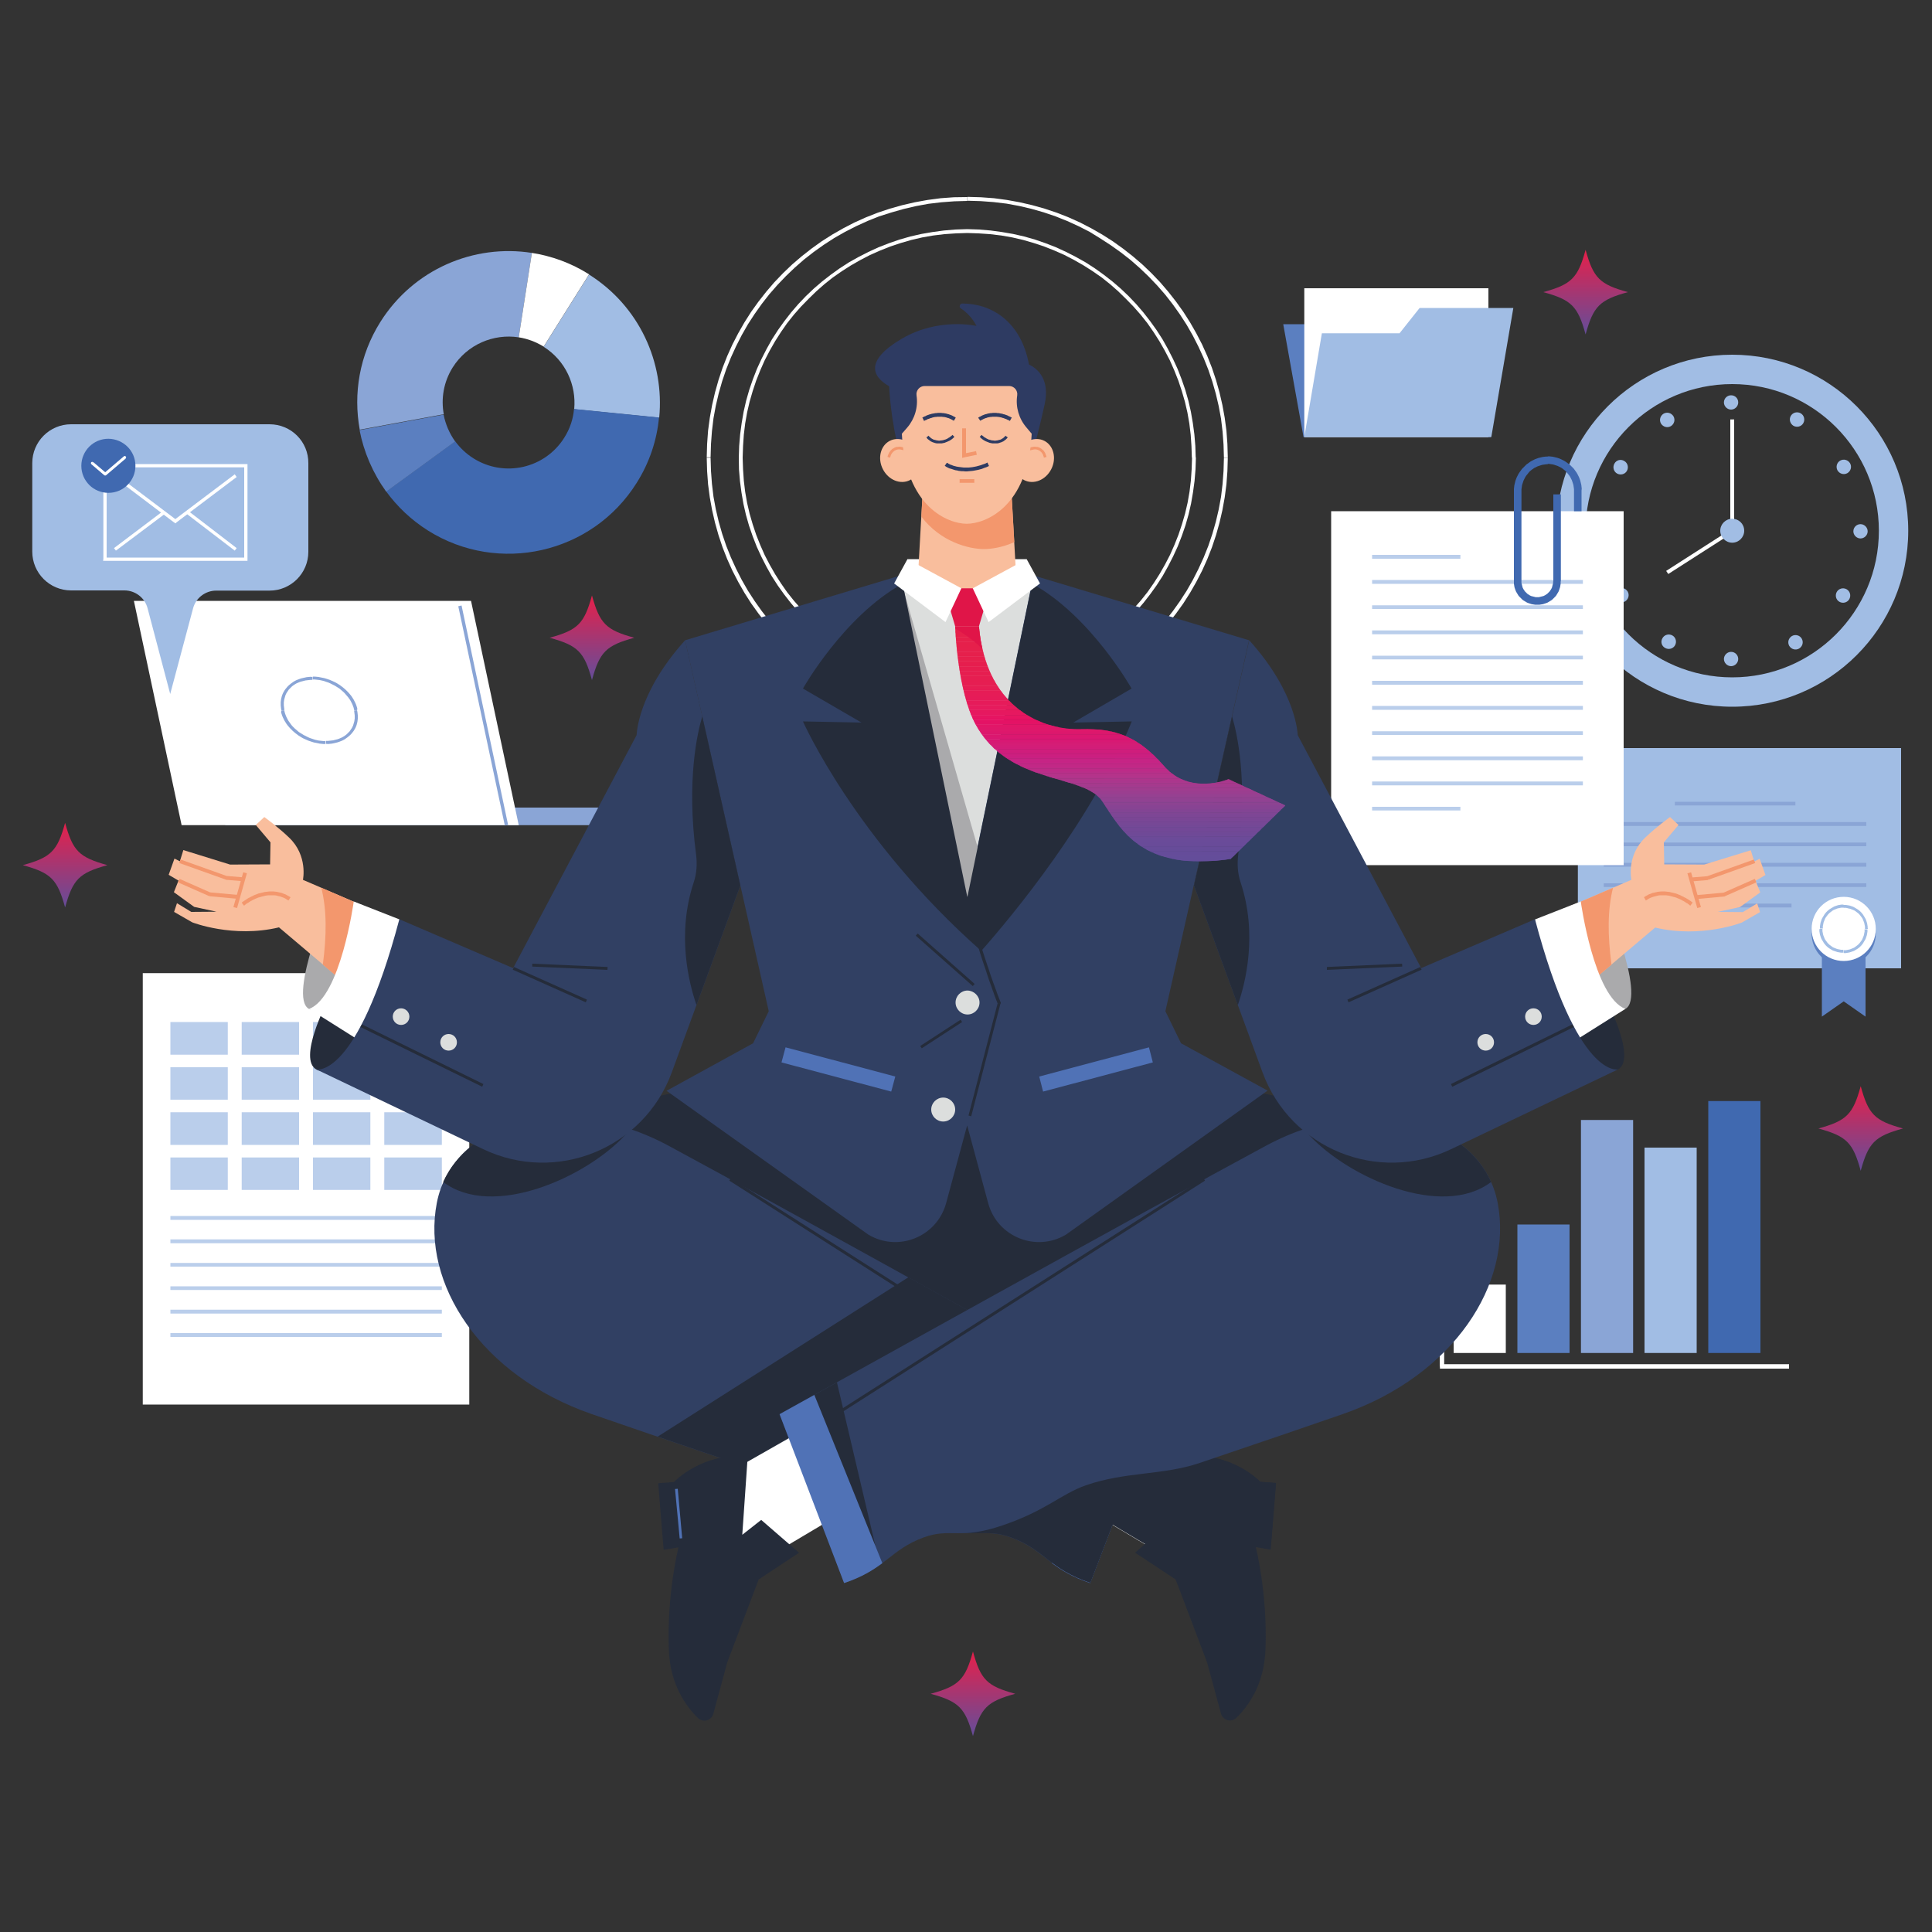 <?xml version="1.0" encoding="UTF-8"?> <svg xmlns="http://www.w3.org/2000/svg" xmlns:xlink="http://www.w3.org/1999/xlink" version="1.1" id="Слой_1" x="0px" y="0px" viewBox="0 0 1000 1000" style="enable-background:new 0 0 1000 1000;" xml:space="preserve"><rect x="0" y="0" width="1000" height="1000" fill="#333333" stroke="none"/> <style type="text/css"> .st0{fill:#A1BDE4;} .st1{fill:#5B7FC0;} .st2{fill:#FFFFFF;} .st3{fill:#8AA5D6;} .st4{fill:#4069B0;} .st5{fill:#BACEEB;} .st6{fill:url(#SVGID_1_);} .st7{fill:url(#SVGID_2_);} .st8{fill:url(#SVGID_3_);} .st9{fill:url(#SVGID_4_);} .st10{fill:url(#SVGID_5_);} .st11{fill:#252C3A;} .st12{fill:#314063;} .st13{fill:#DCDEDD;} .st14{fill:#AAAAAC;} .st15{fill:#2E3B62;} .st16{fill:#5072B6;} .st17{fill:#F9BE9D;} .st18{fill:#F3976D;} .st19{fill:#E01548;} .st20{clip-path:url(#SVGID_6_);} .st21{fill:#644D9A;} .st22{fill:#654C9A;} .st23{fill:#664C99;} .st24{fill:#674C99;} .st25{fill:#674B99;} .st26{fill:#684B99;} .st27{fill:#694B99;} .st28{fill:#6A4B99;} .st29{fill:#6B4B99;} .st30{fill:#6D4A98;} .st31{fill:#6E4A98;} .st32{fill:#6F4A98;} .st33{fill:#6F4997;} .st34{fill:#714997;} .st35{fill:#724997;} .st36{fill:#724897;} .st37{fill:#734897;} .st38{fill:#744997;} .st39{fill:#754896;} .st40{fill:#764896;} .st41{fill:#784796;} .st42{fill:#794796;} .st43{fill:#7A4695;} .st44{fill:#7B4695;} .st45{fill:#7D4695;} .st46{fill:#7E4695;} .st47{fill:#804594;} .st48{fill:#814594;} .st49{fill:#834594;} .st50{fill:#834494;} .st51{fill:#844493;} .st52{fill:#864493;} .st53{fill:#884493;} .st54{fill:#884393;} .st55{fill:#894393;} .st56{fill:#8B4392;} .st57{fill:#8C4392;} .st58{fill:#8D4392;} .st59{fill:#8F4292;} .st60{fill:#904292;} .st61{fill:#914292;} .st62{fill:#934192;} .st63{fill:#944191;} .st64{fill:#964191;} .st65{fill:#974091;} .st66{fill:#984091;} .st67{fill:#9B3E90;} .st68{fill:#9C3D8F;} .st69{fill:#9E3D8F;} .st70{fill:#A03D8F;} .st71{fill:#A13C8E;} .st72{fill:#A23B8E;} .st73{fill:#A43B8E;} .st74{fill:#A6398D;} .st75{fill:#A8398D;} .st76{fill:#A8388D;} .st77{fill:#AA388D;} .st78{fill:#AB378C;} .st79{fill:#AD368C;} .st80{fill:#AF358B;} .st81{fill:#B1348B;} .st82{fill:#B2348B;} .st83{fill:#B4338A;} .st84{fill:#B5328A;} .st85{fill:#B73189;} .st86{fill:#B82F89;} .st87{fill:#BA2E88;} .st88{fill:#BC2D88;} .st89{fill:#BD2B87;} .st90{fill:#BE2A87;} .st91{fill:#C02A87;} .st92{fill:#C12886;} .st93{fill:#C22886;} .st94{fill:#C32786;} .st95{fill:#C42686;} .st96{fill:#C52686;} .st97{fill:#C62485;} .st98{fill:#C62585;} .st99{fill:#C72584;} .st100{fill:#C82183;} .st101{fill:#CA2182;} .st102{fill:#C92081;} .st103{fill:#CB1F80;} .st104{fill:#CC1F80;} .st105{fill:#CC1E7F;} .st106{fill:#CE1D7E;} .st107{fill:#CE1D7D;} .st108{fill:#CF1D7C;} .st109{fill:#D01D7B;} .st110{fill:#D21D7A;} .st111{fill:#D21D79;} .st112{fill:#D21D78;} .st113{fill:#D31D78;} .st114{fill:#D31D77;} .st115{fill:#D51D76;} .st116{fill:#D51B75;} .st117{fill:#D51B74;} .st118{fill:#D71A74;} .st119{fill:#D81873;} .st120{fill:#D81872;} .st121{fill:#D91871;} .st122{fill:#DA1771;} .st123{fill:#DA1870;} .st124{fill:#DB176F;} .st125{fill:#DB176E;} .st126{fill:#DC176D;} .st127{fill:#DC186C;} .st128{fill:#DE176C;} .st129{fill:#DE196B;} .st130{fill:#DE176A;} .st131{fill:#DF176A;} .st132{fill:#DF1769;} .st133{fill:#E11668;} .st134{fill:#E21668;} .st135{fill:#E21667;} .st136{fill:#E31366;} .st137{fill:#E41265;} .st138{fill:#E51264;} .st139{fill:#E61263;} .st140{fill:#E61562;} .st141{fill:#E61561;} .st142{fill:#E61560;} .st143{fill:#E61860;} .st144{fill:#E6185F;} .st145{fill:#E6185D;} .st146{fill:#E61B5D;} .st147{fill:#E61B5C;} .st148{fill:#E61B5B;} .st149{fill:#E61B5A;} .st150{fill:#E61B58;} .st151{fill:#E61C57;} .st152{fill:#E61C56;} .st153{fill:#E61C55;} .st154{fill:#E61C54;} .st155{fill:#E61E54;} .st156{fill:#E61E53;} .st157{fill:#E61E52;} .st158{fill:#E61E51;} .st159{fill:#E61E50;} .st160{fill:#E61E4F;} .st161{fill:#E61E4E;} .st162{fill:#E61F4D;} .st163{fill:#E6204D;} .st164{fill:#E6204C;} .st165{fill:#E61F4C;} .st166{fill:#E6204B;} .st167{fill:#E6204A;} </style> <g id="Слой_x0020_1"> <g id="_2104969093744"> <polygon class="st0" points="816.7,501.2 984,501.2 984,387.2 816.7,387.2 "></polygon> <polygon class="st1" points="965.6,526.2 954.3,518.3 943,526.2 943,485.1 965.6,485.1 "></polygon> <path class="st1" d="M970.9,483.3c0,9.2-7.4,16.6-16.6,16.6c-9.2,0-16.6-7.4-16.6-16.6s7.4-16.6,16.6-16.6 C963.5,466.7,970.9,474.1,970.9,483.3z"></path> <path class="st2" d="M970.9,480.8c0,9.2-7.4,16.6-16.6,16.6c-9.2,0-16.6-7.4-16.6-16.6c0-9.2,7.4-16.6,16.6-16.6 C963.5,464.2,970.9,471.7,970.9,480.8z"></path> <g> <path class="st0" d="M954.3,493.3v-1.5l0,0l0.6,0l0.6,0l0.5-0.1l0.5-0.1l0.5-0.1l0.5-0.1l0.5-0.2l0.5-0.2l0.5-0.2l0.5-0.2 l0.5-0.3l0.4-0.3l0.4-0.3l0.4-0.3l0.4-0.3l0.4-0.4l0.4-0.4l0.3-0.4l0.3-0.4l0.3-0.4l0.3-0.4l0.3-0.5l0.2-0.5l0.2-0.5l0.2-0.5 l0.2-0.5l0.1-0.5l0.1-0.5l0.1-0.5l0.1-0.5l0-0.6l0-0.6h1.5l0,0.6l0,0.6l-0.1,0.6l-0.1,0.6l-0.1,0.6l-0.2,0.6l-0.2,0.6l-0.2,0.6 l-0.3,0.6l-0.3,0.5l-0.3,0.5l-0.3,0.5l-0.3,0.5l-0.4,0.5l-0.4,0.5l-0.4,0.4l-0.4,0.4l-0.5,0.4l-0.5,0.4l-0.5,0.3l-0.5,0.3 l-0.5,0.3l-0.5,0.3l-0.6,0.2l-0.6,0.2l-0.6,0.2l-0.6,0.2l-0.6,0.1l-0.6,0.1l-0.6,0.1l-0.6,0L954.3,493.3L954.3,493.3L954.3,493.3 z M941.8,480.8h1.5l0,0l0,0.6l0,0.6l0.1,0.5l0.1,0.5l0.1,0.5l0.1,0.5l0.2,0.5l0.2,0.5l0.2,0.5l0.2,0.5l0.3,0.5l0.3,0.4l0.3,0.4 l0.3,0.4l0.3,0.4l0.4,0.4l0.4,0.4l0.4,0.3l0.4,0.3l0.4,0.3l0.4,0.3l0.5,0.3l0.5,0.2l0.5,0.2l0.5,0.2l0.5,0.2l0.5,0.1l0.5,0.1 l0.5,0.1l0.5,0.1l0.6,0l0.6,0v1.5l-0.6,0l-0.6,0l-0.6-0.1l-0.6-0.1l-0.6-0.1l-0.6-0.2l-0.6-0.2l-0.6-0.2l-0.6-0.2l-0.5-0.3 l-0.5-0.3l-0.5-0.3l-0.5-0.3l-0.5-0.4l-0.5-0.4l-0.4-0.4l-0.4-0.4l-0.4-0.5l-0.4-0.5l-0.3-0.5l-0.3-0.5l-0.3-0.5l-0.3-0.5 l-0.3-0.6l-0.2-0.6l-0.2-0.6l-0.2-0.6l-0.1-0.6l-0.1-0.6l-0.1-0.6l0-0.6L941.8,480.8L941.8,480.8L941.8,480.8z M954.3,468.3v1.5 l0,0l-0.6,0l-0.6,0l-0.5,0.1l-0.5,0.1l-0.5,0.1l-0.5,0.1l-0.5,0.2l-0.5,0.2l-0.5,0.2l-0.5,0.2l-0.5,0.3l-0.4,0.3l-0.4,0.3 l-0.4,0.3l-0.4,0.3l-0.4,0.4l-0.4,0.4l-0.3,0.4l-0.3,0.4l-0.3,0.4l-0.3,0.4l-0.3,0.5l-0.2,0.5l-0.2,0.5l-0.2,0.5l-0.2,0.5 l-0.1,0.5l-0.1,0.5l-0.1,0.5l-0.1,0.5l0,0.6l0,0.6h-1.5l0-0.6l0-0.6l0.1-0.6l0.1-0.6l0.1-0.6l0.2-0.6l0.2-0.6l0.2-0.6l0.3-0.6 l0.3-0.5l0.3-0.5l0.3-0.5l0.3-0.5l0.4-0.5l0.4-0.5l0.4-0.4l0.4-0.4l0.5-0.4l0.5-0.4l0.5-0.3l0.5-0.3l0.5-0.3l0.5-0.3l0.6-0.3 l0.6-0.2l0.6-0.2l0.6-0.2l0.6-0.1l0.6-0.1l0.6-0.1l0.6,0L954.3,468.3L954.3,468.3L954.3,468.3z M966.8,480.8h-1.5l0,0l0-0.6 l0-0.6l-0.1-0.5l-0.1-0.5l-0.1-0.5l-0.1-0.5l-0.2-0.5l-0.2-0.5l-0.2-0.5l-0.2-0.5l-0.3-0.5l-0.3-0.4l-0.3-0.4l-0.3-0.4l-0.3-0.4 l-0.4-0.4l-0.4-0.4l-0.4-0.3l-0.4-0.3l-0.4-0.3l-0.4-0.3l-0.5-0.3l-0.5-0.2l-0.5-0.2l-0.5-0.2l-0.5-0.2l-0.5-0.1l-0.5-0.1 L956,470l-0.5-0.1l-0.6,0l-0.6,0v-1.5l0.6,0l0.6,0l0.6,0.1l0.6,0.1l0.6,0.1l0.6,0.2l0.6,0.2l0.6,0.2l0.6,0.3l0.5,0.3l0.5,0.3 l0.5,0.3l0.5,0.3l0.5,0.4l0.5,0.4l0.4,0.4l0.4,0.4l0.4,0.5l0.4,0.5l0.3,0.5l0.3,0.5l0.3,0.5l0.3,0.5l0.3,0.6l0.2,0.6l0.2,0.6 l0.2,0.6l0.1,0.6l0.1,0.6l0.1,0.6l0,0.6L966.8,480.8L966.8,480.8L966.8,480.8z"></path> </g> <g> <polygon class="st3" points="966,427.5 830.1,427.5 830.1,425.5 966,425.5 "></polygon> </g> <g> <polygon class="st3" points="929.3,416.9 866.9,416.9 866.9,415 929.3,415 "></polygon> </g> <g> <polygon class="st3" points="966,438 830.1,438 830.1,436.1 966,436.1 "></polygon> </g> <g> <polygon class="st3" points="966,448.6 830.1,448.6 830.1,446.6 966,446.6 "></polygon> </g> <g> <polygon class="st3" points="966,459.1 830.1,459.1 830.1,457.2 966,457.2 "></polygon> </g> <g> <polygon class="st3" points="927.3,469.7 868.9,469.7 868.9,467.7 927.3,467.7 "></polygon> </g> <polygon class="st4" points="884.2,700.3 911.2,700.3 911.2,569.9 884.2,569.9 "></polygon> <polygon class="st0" points="851.2,700.3 878.2,700.3 878.2,594 851.2,594 "></polygon> <polygon class="st3" points="818.3,700.3 845.3,700.3 845.3,579.7 818.3,579.7 "></polygon> <polygon class="st1" points="785.4,700.3 812.4,700.3 812.4,633.8 785.4,633.8 "></polygon> <polygon class="st2" points="752.4,700.3 779.4,700.3 779.4,664.9 752.4,664.9 "></polygon> <g> <path class="st2" d="M746.4,706.1H926v2.3H746.4l-1.1-1.1L746.4,706.1z M746.4,708.4h-1.1v-1.1L746.4,708.4z M747.5,565.6v141.7 h-2.3V565.6H747.5z"></path> </g> <path class="st0" d="M896.6,350.6c-41.9,0-75.9-34-75.9-75.9c0-41.9,34-75.9,75.9-75.9c41.9,0,75.9,34,75.9,75.9 C972.5,316.6,938.5,350.6,896.6,350.6z M896.6,183.6c-50.3,0-91.1,40.8-91.1,91.1c0,50.3,40.8,91.1,91.1,91.1 c50.3,0,91.1-40.8,91.1-91.1C987.7,224.4,946.9,183.6,896.6,183.6z"></path> <path class="st0" d="M899.7,208.3c0,2-1.7,3.7-3.7,3.7c-2,0-3.7-1.7-3.7-3.7c0-2.1,1.7-3.7,3.7-3.7 C898.1,204.6,899.7,206.2,899.7,208.3z"></path> <path class="st0" d="M899.7,341.1c0,2-1.7,3.7-3.7,3.7c-2,0-3.7-1.7-3.7-3.7c0-2,1.7-3.7,3.7-3.7 C898.1,337.4,899.7,339.1,899.7,341.1z"></path> <path class="st0" d="M866.2,215.5c1,1.8,0.4,4-1.4,5.1c-1.8,1-4,0.4-5.1-1.4c-1-1.8-0.4-4,1.4-5.1 C862.9,213.1,865.1,213.7,866.2,215.5L866.2,215.5z"></path> <path class="st0" d="M932.6,330.6c1,1.8,0.4,4-1.4,5.1c-1.8,1-4,0.4-5.1-1.4c-1-1.8-0.4-4,1.4-5.1 C929.3,328.2,931.6,328.8,932.6,330.6z"></path> <path class="st0" d="M840.7,238.6c1.8,1,2.4,3.3,1.4,5.1c-1,1.8-3.3,2.4-5.1,1.4c-1.8-1-2.4-3.3-1.4-5.1 C836.6,238.1,838.9,237.5,840.7,238.6z"></path> <path class="st0" d="M955.8,305c1.8,1,2.4,3.3,1.4,5.1c-1,1.8-3.3,2.4-5.1,1.4c-1.8-1-2.4-3.3-1.4-5.1 C951.7,304.6,954,304,955.8,305z"></path> <path class="st0" d="M830.2,271.3c2.1,0,3.7,1.7,3.7,3.7c0,2-1.7,3.7-3.7,3.7c-2,0-3.7-1.7-3.7-3.7 C826.5,272.9,828.1,271.3,830.2,271.3z"></path> <path class="st0" d="M963,271.3c2,0,3.7,1.7,3.7,3.7c0,2-1.7,3.7-3.7,3.7c-2,0-3.7-1.7-3.7-3.7C959.3,272.9,961,271.3,963,271.3z"></path> <path class="st0" d="M837.4,304.8c1.8-1,4-0.4,5.1,1.4c1,1.8,0.4,4-1.4,5.1c-1.8,1-4,0.4-5.1-1.4 C835,308.1,835.6,305.9,837.4,304.8L837.4,304.8z"></path> <path class="st0" d="M952.5,238.4c1.8-1,4-0.4,5.1,1.4c1,1.8,0.4,4-1.4,5.1c-1.8,1-4,0.4-5.1-1.4 C950.1,241.7,950.7,239.4,952.5,238.4z"></path> <path class="st0" d="M860.5,330.3c1-1.8,3.3-2.4,5.1-1.4c1.8,1,2.4,3.3,1.4,5.1c-1,1.8-3.3,2.4-5.1,1.4 C860,334.4,859.4,332.1,860.5,330.3z"></path> <path class="st0" d="M926.9,215.3c1-1.8,3.3-2.4,5.1-1.4c1.8,1,2.4,3.3,1.4,5.1s-3.3,2.4-5.1,1.4 C926.5,219.3,925.9,217,926.9,215.3z"></path> <g> <path class="st2" d="M895.6,274.7v-57.6h2v57.6l-0.4,0.8L895.6,274.7L895.6,274.7z M897.6,274.7v0.5l-0.4,0.3L897.6,274.7z M862.4,295.5l33.7-21.6l1.1,1.6l-33.7,21.6L862.4,295.5z"></path> </g> <path class="st0" d="M902.8,274.7c0,3.4-2.8,6.2-6.2,6.2c-3.4,0-6.2-2.8-6.2-6.2c0-3.4,2.8-6.2,6.2-6.2 C900,268.5,902.8,271.2,902.8,274.7z"></path> <polygon class="st2" points="689,447.8 840.4,447.8 840.4,264.6 689,264.6 "></polygon> <g> <polygon class="st5" points="755.9,289.2 710.2,289.2 710.2,287.2 755.9,287.2 "></polygon> </g> <g> <polygon class="st5" points="819.3,302.2 710.2,302.2 710.2,300.2 819.3,300.2 "></polygon> </g> <g> <polygon class="st5" points="819.3,315.2 710.2,315.2 710.2,313.3 819.3,313.3 "></polygon> </g> <g> <polygon class="st5" points="819.3,328.3 710.2,328.3 710.2,326.3 819.3,326.3 "></polygon> </g> <g> <polygon class="st5" points="819.3,341.3 710.2,341.3 710.2,339.4 819.3,339.4 "></polygon> </g> <g> <polygon class="st5" points="819.3,354.4 710.2,354.4 710.2,352.4 819.3,352.4 "></polygon> </g> <g> <polygon class="st5" points="819.3,367.4 710.2,367.4 710.2,365.4 819.3,365.4 "></polygon> </g> <g> <polygon class="st5" points="819.3,380.4 710.2,380.4 710.2,378.5 819.3,378.5 "></polygon> </g> <g> <polygon class="st5" points="819.3,393.5 710.2,393.5 710.2,391.5 819.3,391.5 "></polygon> </g> <g> <polygon class="st5" points="819.3,406.5 710.2,406.5 710.2,404.5 819.3,404.5 "></polygon> </g> <g> <polygon class="st5" points="755.9,419.5 710.2,419.5 710.2,417.6 755.9,417.6 "></polygon> </g> <g> <path class="st4" d="M804,300.9v-45h3.9v45l0,0H804z M795.7,313v-3.9l0,0l0.4,0l0.4,0l0.4-0.1l0.4-0.1l0.4-0.1l0.4-0.1l0.4-0.1 l0.4-0.1l0.4-0.2l0.4-0.2l0.3-0.2l0.3-0.2l0.3-0.2l0.3-0.2l0.3-0.3l0.3-0.3l0.3-0.3l0.3-0.3l0.2-0.3l0.2-0.3l0.2-0.3l0.2-0.3 l0.2-0.4l0.2-0.4l0.1-0.4l0.1-0.4l0.1-0.4l0.1-0.4l0.1-0.4l0.1-0.4l0-0.4l0-0.4h3.9l0,0.6l0,0.6l-0.1,0.6l-0.1,0.6l-0.1,0.6 l-0.2,0.6l-0.2,0.6l-0.2,0.6l-0.2,0.5l-0.3,0.5l-0.3,0.5l-0.3,0.5l-0.3,0.5l-0.4,0.5l-0.4,0.4l-0.4,0.4l-0.4,0.4l-0.4,0.4 l-0.5,0.4l-0.5,0.3l-0.5,0.3l-0.5,0.3l-0.5,0.3l-0.5,0.2l-0.6,0.2l-0.6,0.2l-0.6,0.2l-0.6,0.1l-0.6,0.1l-0.6,0.1l-0.6,0 L795.7,313L795.7,313L795.7,313z M795.7,311.1L795.7,311.1L795.7,311.1L795.7,311.1v2V311.1z M783.6,300.9h3.9l0,0l0,0.4l0,0.4 l0.1,0.4l0.1,0.4l0.1,0.4l0.1,0.4l0.1,0.4l0.1,0.4l0.2,0.4l0.2,0.4l0.2,0.3l0.2,0.3l0.2,0.3l0.2,0.3l0.3,0.3l0.3,0.3l0.3,0.3 l0.3,0.3l0.3,0.2l0.3,0.2l0.3,0.2l0.3,0.2l0.4,0.2l0.4,0.2l0.4,0.1l0.4,0.1l0.4,0.1l0.4,0.1l0.4,0.1l0.4,0.1l0.4,0l0.4,0v3.9 l-0.6,0l-0.6,0l-0.6-0.1l-0.6-0.1l-0.6-0.1l-0.6-0.2l-0.6-0.2l-0.6-0.2l-0.5-0.2l-0.5-0.3l-0.5-0.3l-0.5-0.3l-0.5-0.3l-0.5-0.4 l-0.4-0.4l-0.4-0.4l-0.4-0.4l-0.4-0.4l-0.4-0.5l-0.3-0.5l-0.3-0.5l-0.3-0.5l-0.3-0.5l-0.2-0.5l-0.2-0.5l-0.2-0.6l-0.2-0.6 l-0.1-0.6l-0.1-0.6l-0.1-0.6l0-0.6L783.6,300.9L783.6,300.9L783.6,300.9z M787.5,253.9v47h-3.9v-47l0,0H787.5z M801.1,236.4v3.9 l0,0l-0.7,0l-0.7,0.1l-0.7,0.1l-0.7,0.1l-0.7,0.2l-0.6,0.2l-0.6,0.2l-0.6,0.2l-0.6,0.3l-0.6,0.3l-0.6,0.3l-0.5,0.4L793,243 l-0.5,0.4l-0.5,0.4l-0.5,0.5l-0.4,0.5l-0.4,0.5l-0.4,0.5l-0.4,0.5l-0.4,0.6l-0.3,0.6l-0.3,0.6l-0.3,0.6l-0.2,0.6l-0.2,0.6 l-0.2,0.6l-0.2,0.7l-0.1,0.7l-0.1,0.7l-0.1,0.7l0,0.7h-3.9l0-0.9l0.1-0.9l0.1-0.9l0.2-0.9l0.2-0.8l0.2-0.8l0.3-0.8l0.3-0.8 l0.4-0.8l0.4-0.8l0.4-0.7l0.5-0.7l0.5-0.7l0.5-0.7l0.6-0.6l0.6-0.6l0.6-0.6l0.6-0.6l0.7-0.5l0.7-0.5l0.7-0.5l0.7-0.4l0.8-0.4 l0.8-0.4l0.8-0.3l0.8-0.3l0.8-0.2l0.8-0.2l0.9-0.2l0.9-0.1l0.9-0.1L801.1,236.4L801.1,236.4L801.1,236.4z M801.1,238.3 L801.1,238.3L801.1,238.3L801.1,238.3v-2V238.3z M818.6,253.9h-3.9l0,0l0-0.7l-0.1-0.7l-0.1-0.7l-0.1-0.7l-0.2-0.7l-0.2-0.6 l-0.2-0.6l-0.2-0.6l-0.3-0.6l-0.3-0.6l-0.3-0.6l-0.4-0.6l-0.4-0.5l-0.4-0.5l-0.4-0.5l-0.4-0.5l-0.5-0.5l-0.5-0.4l-0.5-0.4 l-0.5-0.4l-0.6-0.4l-0.6-0.3l-0.6-0.3l-0.6-0.3l-0.6-0.2l-0.6-0.2l-0.6-0.2l-0.7-0.2l-0.7-0.1l-0.7-0.1l-0.7-0.1l-0.7,0v-3.9 l0.9,0l0.9,0.1l0.9,0.1l0.9,0.2l0.8,0.2l0.8,0.2l0.8,0.3l0.8,0.3l0.8,0.4l0.8,0.4l0.7,0.4l0.7,0.5l0.7,0.5l0.7,0.5l0.6,0.5 l0.6,0.6l0.6,0.6l0.6,0.6l0.5,0.7l0.5,0.7l0.5,0.7l0.4,0.7l0.4,0.8l0.4,0.8l0.3,0.8l0.3,0.8l0.2,0.8l0.2,0.8l0.2,0.9l0.1,0.9 l0.1,0.9L818.6,253.9L818.6,253.9L818.6,253.9z M814.7,264.6v-10.7h3.9v10.7H814.7z"></path> </g> <path class="st0" d="M297.2,211.8l44,4.4c2.8-28.6-10.3-57.7-36.3-74.1l-23.5,37.4C292.7,186.6,298.4,199.3,297.2,211.8 L297.2,211.8z"></path> <path class="st4" d="M292.1,226.5c-10,16-31.1,20.8-47.1,10.7c-3.8-2.4-6.9-5.4-9.4-8.8l-35.7,26c5.7,7.8,12.9,14.7,21.6,20.2 c36.6,23,85,12,108-24.6c6.7-10.6,10.5-22.2,11.6-33.9l-44-4.4C296.7,216.8,295,221.9,292.1,226.5z"></path> <path class="st1" d="M199.9,254.5l35.7-26c-3-4.2-5-8.9-6-13.9l-43.5,8C188.3,234,193,244.9,199.9,254.5z"></path> <path class="st3" d="M234.3,190.2c7.5-11.9,21.1-17.6,34.2-15.6l6.8-43.7c-30-4.7-61.2,8.4-78.4,35.7 c-10.9,17.3-14.1,37.2-10.7,55.8l43.5-8C228.2,206.4,229.6,197.7,234.3,190.2L234.3,190.2z"></path> <path class="st2" d="M268.5,174.6c4.5,0.7,8.8,2.3,12.9,4.8l23.5-37.4c-9.3-5.9-19.4-9.5-29.6-11.1L268.5,174.6L268.5,174.6z"></path> <polygon class="st2" points="73.9,727 242.9,727 242.9,503.7 73.9,503.7 "></polygon> <g> <polygon class="st5" points="228.7,631.4 88.2,631.4 88.2,629.4 228.7,629.4 "></polygon> </g> <g> <polygon class="st5" points="228.7,643.5 88.2,643.5 88.2,641.5 228.7,641.5 "></polygon> </g> <g> <polygon class="st5" points="228.7,655.6 88.2,655.6 88.2,653.7 228.7,653.7 "></polygon> </g> <g> <polygon class="st5" points="228.7,667.7 88.2,667.7 88.2,665.8 228.7,665.8 "></polygon> </g> <g> <polygon class="st5" points="228.7,679.9 88.2,679.9 88.2,677.9 228.7,677.9 "></polygon> </g> <g> <polygon class="st5" points="228.7,692 88.2,692 88.2,690 228.7,690 "></polygon> </g> <polygon class="st5" points="88.2,545.9 117.9,545.9 117.9,529 88.2,529 "></polygon> <polygon class="st5" points="125.1,545.9 154.8,545.9 154.8,529 125.1,529 "></polygon> <polygon class="st5" points="162,545.9 191.7,545.9 191.7,529 162,529 "></polygon> <polygon class="st5" points="198.9,545.9 228.7,545.9 228.7,529 198.9,529 "></polygon> <polygon class="st5" points="88.2,569.2 117.9,569.2 117.9,552.4 88.2,552.4 "></polygon> <polygon class="st5" points="125.1,569.2 154.8,569.2 154.8,552.4 125.1,552.4 "></polygon> <polygon class="st5" points="162,569.2 191.7,569.2 191.7,552.4 162,552.4 "></polygon> <polygon class="st5" points="198.9,569.2 228.7,569.2 228.7,552.4 198.9,552.4 "></polygon> <polygon class="st5" points="88.2,592.6 117.9,592.6 117.9,575.7 88.2,575.7 "></polygon> <polygon class="st5" points="125.1,592.6 154.8,592.6 154.8,575.7 125.1,575.7 "></polygon> <polygon class="st5" points="162,592.6 191.7,592.6 191.7,575.7 162,575.7 "></polygon> <polygon class="st5" points="198.9,592.6 228.7,592.6 228.7,575.7 198.9,575.7 "></polygon> <polygon class="st5" points="88.2,615.9 117.9,615.9 117.9,599.1 88.2,599.1 "></polygon> <polygon class="st5" points="125.1,615.9 154.8,615.9 154.8,599.1 125.1,599.1 "></polygon> <polygon class="st5" points="162,615.9 191.7,615.9 191.7,599.1 162,599.1 "></polygon> <polygon class="st5" points="198.9,615.9 228.7,615.9 228.7,599.1 198.9,599.1 "></polygon> <polygon class="st3" points="116.6,427.1 358.3,427.1 358.3,418 116.6,418 "></polygon> <polygon class="st2" points="268.5,427.1 94,427.1 69.3,311 243.8,311 "></polygon> <g> <polygon class="st3" points="261.3,427.3 237.2,313.8 238.9,313.4 263,427 "></polygon> </g> <g> <path class="st3" d="M168.8,385v-1.5l0,0l0.9,0l0.9-0.1l0.9-0.1l0.9-0.1l0.8-0.2l0.8-0.2l0.8-0.2l0.8-0.3l0.7-0.3l0.7-0.3 l0.7-0.4l0.6-0.4l0.6-0.4l0.6-0.5l0.5-0.5l0.5-0.5l0.5-0.5l0.4-0.6l0.4-0.6l0.4-0.6l0.3-0.6l0.3-0.7l0.2-0.7l0.2-0.7l0.2-0.7 l0.1-0.7l0.1-0.7l0-0.8l0-0.8l-0.1-0.8l-0.1-0.8l-0.1-0.8l1.5-0.3l0.2,0.9l0.1,0.9l0.1,0.9l0,0.9l0,0.8l-0.1,0.8l-0.1,0.8 l-0.2,0.8l-0.2,0.8l-0.3,0.8l-0.3,0.7l-0.4,0.7l-0.4,0.7l-0.5,0.7l-0.5,0.6l-0.5,0.6l-0.6,0.6l-0.6,0.5l-0.6,0.5l-0.7,0.5 l-0.7,0.5l-0.7,0.4l-0.8,0.4l-0.8,0.3l-0.8,0.3l-0.9,0.3l-0.9,0.2l-0.9,0.2l-0.9,0.2l-1,0.1l-1,0.1L168.8,385L168.8,385 L168.8,385z M145.6,367.9l1.5-0.3l0,0l0.2,0.8l0.2,0.8l0.3,0.8l0.3,0.8l0.4,0.8l0.4,0.8l0.4,0.7l0.5,0.7l0.5,0.7l0.5,0.7l0.6,0.7 l0.6,0.6l0.6,0.6l0.7,0.6l0.7,0.6l0.7,0.6l0.8,0.5l0.8,0.5l0.8,0.5l0.8,0.4l0.8,0.4l0.8,0.4l0.9,0.4l0.9,0.3l0.9,0.3l0.9,0.3 l0.9,0.2l0.9,0.2l0.9,0.1l0.9,0.1l0.9,0.1l0.9,0v1.5l-1,0l-1-0.1l-1-0.1l-1-0.2l-1-0.2l-1-0.2l-1-0.3l-0.9-0.3l-0.9-0.3l-0.9-0.4 l-0.9-0.4l-0.9-0.4l-0.9-0.5l-0.8-0.5l-0.8-0.5l-0.8-0.6l-0.8-0.6l-0.7-0.6l-0.7-0.6l-0.7-0.7l-0.7-0.7l-0.6-0.7l-0.6-0.7 l-0.6-0.8l-0.5-0.8l-0.5-0.8l-0.4-0.8l-0.4-0.8l-0.4-0.9l-0.3-0.9l-0.3-0.9L145.6,367.9L145.6,367.9L145.6,367.9z M161.7,350.4 v1.5l0,0l-0.9,0l-0.9,0.1l-0.9,0.1l-0.9,0.1l-0.8,0.2l-0.8,0.2l-0.8,0.2l-0.8,0.3l-0.7,0.3l-0.7,0.3l-0.7,0.4l-0.6,0.4l-0.6,0.4 l-0.6,0.5l-0.5,0.5l-0.5,0.5l-0.5,0.5l-0.4,0.6l-0.4,0.6l-0.4,0.6l-0.3,0.6l-0.3,0.7l-0.2,0.7l-0.2,0.7l-0.2,0.7l-0.1,0.7 l-0.1,0.7l0,0.8l0,0.8l0.1,0.8l0.1,0.8l0.1,0.8l-1.5,0.3l-0.2-0.9l-0.1-0.9l-0.1-0.9l0-0.9l0-0.8l0.1-0.8l0.1-0.8l0.2-0.8 l0.2-0.8l0.3-0.8l0.3-0.7l0.4-0.7l0.4-0.7l0.5-0.7l0.5-0.6l0.5-0.6l0.6-0.6l0.6-0.5l0.6-0.5l0.7-0.5l0.7-0.5l0.7-0.4l0.8-0.4 l0.8-0.3l0.8-0.3l0.9-0.3l0.9-0.2l0.9-0.2l0.9-0.2l1-0.1l1-0.1L161.7,350.4L161.7,350.4L161.7,350.4z M184.9,367.5l-1.5,0.3l0,0 l-0.2-0.8l-0.2-0.8l-0.3-0.8l-0.3-0.8l-0.4-0.8l-0.4-0.8l-0.4-0.7l-0.5-0.7l-0.5-0.7l-0.6-0.7l-0.6-0.7l-0.6-0.7l-0.6-0.6 l-0.7-0.6l-0.7-0.6l-0.7-0.6l-0.8-0.5l-0.8-0.5l-0.8-0.5l-0.8-0.4l-0.8-0.4l-0.8-0.4l-0.9-0.4l-0.9-0.3l-0.9-0.3l-0.9-0.3 l-0.9-0.2l-0.9-0.2l-0.9-0.1l-0.9-0.1l-0.9-0.1l-0.9,0v-1.5l1,0l1,0.1l1,0.1l1,0.2l1,0.2l1,0.2l1,0.3l0.9,0.3l0.9,0.3l0.9,0.4 l0.9,0.4l0.9,0.4l0.9,0.5l0.8,0.5l0.8,0.5l0.8,0.6l0.8,0.6l0.7,0.6l0.7,0.6l0.7,0.7l0.7,0.7l0.6,0.7l0.6,0.7l0.6,0.8l0.5,0.8 l0.5,0.8l0.4,0.8l0.4,0.8l0.4,0.9l0.3,0.9l0.3,0.9L184.9,367.5L184.9,367.5L184.9,367.5z"></path> </g> <path class="st0" d="M139.5,219.6H36.8c-11.1,0-20.1,9-20.1,20.1v45.8c0,11.1,9,20.1,20.1,20.1h27.6c5.6,0,10.6,3.8,12,9.3 l11.7,44.3L99.9,315c1.4-5.5,6.4-9.3,12-9.3h27.6c11.1,0,20.1-9,20.1-20.1v-45.8C159.7,228.6,150.7,219.6,139.5,219.6L139.5,219.6 z"></path> <g> <path class="st2" d="M127.2,290.3H54.3v-1.7h72.9l0.9,0.9L127.2,290.3z M128.1,289.4v0.9h-0.9L128.1,289.4z M128.1,241.1v48.3 h-1.7v-48.3l0.9-0.9L128.1,241.1z M127.2,240.2h0.9v0.9L127.2,240.2z M54.3,240.2h72.9v1.7H54.3l-0.9-0.9L54.3,240.2z M53.5,241.1v-0.9h0.9L53.5,241.1z M53.5,289.4v-48.3h1.7v48.3l-0.9,0.9L53.5,289.4z M54.3,290.3h-0.9v-0.9L54.3,290.3z"></path> </g> <g> <path class="st2" d="M90.2,270.5L59,246.9l1-1.4l31.3,23.6v1.4H90.2z M91.3,270.5l-0.5,0.4l-0.5-0.4H91.3z M122.5,246.9 l-31.3,23.6l-1-1.4l31.3-23.6L122.5,246.9z"></path> </g> <g> <polygon class="st2" points="121.5,285 96.4,265.8 97.5,264.5 122.5,283.7 "></polygon> </g> <g> <polygon class="st2" points="85.3,266 60,285 59,283.7 84.3,264.6 "></polygon> </g> <path class="st4" d="M70.1,241.1c0,7.7-6.2,14-14,14c-7.7,0-14-6.2-14-14c0-7.7,6.2-14,14-14C63.9,227.2,70.1,233.4,70.1,241.1z"></path> <g> <path class="st2" d="M47.3,240.3c-0.3-0.3-0.3-0.7-0.1-1c0.3-0.3,0.7-0.3,1-0.1L47.3,240.3L47.3,240.3z M54,246l-6.7-5.7l1-1.1 l6.7,5.7l0,1.1C54.9,246,54,246,54,246z M54.9,244.9c0.3,0.3,0.3,0.7,0.1,1c-0.3,0.3-0.7,0.3-1,0.1L54.9,244.9L54.9,244.9z M65.1,237.3L54.9,246l-1-1.1l10.2-8.7L65.1,237.3z M64.1,236.2c0.3-0.3,0.8-0.2,1,0.1c0.3,0.3,0.2,0.8-0.1,1 C65.1,237.3,64.1,236.2,64.1,236.2z"></path> </g> <polygon class="st1" points="664.2,167.8 674.7,226.2 771.6,226.2 761,167.8 "></polygon> <polygon class="st2" points="675.1,226.2 770.4,226.2 770.4,149.2 675.1,149.2 "></polygon> <polygon class="st0" points="734.8,159.4 724.4,172.5 684.2,172.5 675.1,226.2 771.9,226.2 783.3,159.4 "></polygon> <linearGradient id="SVGID_1_" gradientUnits="userSpaceOnUse" x1="-6161.468" y1="-1192.026" x2="-6161.468" y2="-231.187" gradientTransform="matrix(4.567774e-02 0 0 -4.567774e-02 315.059 415.274)"> <stop offset="0" style="stop-color:#644D9A"></stop> <stop offset="1" style="stop-color:#E6204A"></stop> </linearGradient> <path class="st6" d="M55.6,447.8c-14.6,4-17.9,7.3-21.9,21.9c-4-14.6-7.3-17.9-21.9-21.9c14.6-4,17.9-7.3,21.9-21.9 C37.7,440.5,40.9,443.7,55.6,447.8z"></path> <linearGradient id="SVGID_2_" gradientUnits="userSpaceOnUse" x1="11069.075" y1="5300.15" x2="11069.075" y2="6260.989" gradientTransform="matrix(4.567774e-02 0 0 -4.567774e-02 315.059 415.274)"> <stop offset="0" style="stop-color:#644D9A"></stop> <stop offset="1" style="stop-color:#E6204A"></stop> </linearGradient> <path class="st7" d="M842.6,151.2c-14.6,4-17.9,7.3-21.9,21.9c-4-14.6-7.3-17.9-21.9-21.9c14.6-4,17.9-7.3,21.9-21.9 C824.7,143.9,828,147.2,842.6,151.2z"></path> <linearGradient id="SVGID_3_" gradientUnits="userSpaceOnUse" x1="14185.52" y1="-4177.168" x2="14185.52" y2="-3216.339" gradientTransform="matrix(4.567774e-02 0 0 -4.567774e-02 315.059 415.274)"> <stop offset="0" style="stop-color:#644D9A"></stop> <stop offset="1" style="stop-color:#E6204A"></stop> </linearGradient> <path class="st8" d="M985,584.1c-14.6,4-17.9,7.3-21.9,21.9c-4-14.6-7.3-17.9-21.9-21.9c14.6-4,17.9-7.3,21.9-21.9 C967.1,576.8,970.3,580.1,985,584.1z"></path> <linearGradient id="SVGID_4_" gradientUnits="userSpaceOnUse" x1="-190.286" y1="1383.959" x2="-190.286" y2="2344.798" gradientTransform="matrix(4.567774e-02 0 0 -4.567774e-02 315.059 415.274)"> <stop offset="0" style="stop-color:#644D9A"></stop> <stop offset="1" style="stop-color:#E6204A"></stop> </linearGradient> <path class="st9" d="M328.3,330.1c-14.6,4-17.9,7.3-21.9,21.9c-4-14.6-7.3-17.9-21.9-21.9c14.6-4,17.9-7.3,21.9-21.9 C310.4,322.8,313.7,326.1,328.3,330.1z"></path> <linearGradient id="SVGID_5_" gradientUnits="userSpaceOnUse" x1="4125.73" y1="-10583.145" x2="4125.73" y2="-9622.25" gradientTransform="matrix(4.567774e-02 0 0 -4.567774e-02 315.059 415.274)"> <stop offset="0" style="stop-color:#644D9A"></stop> <stop offset="1" style="stop-color:#E6204A"></stop> </linearGradient> <path class="st10" d="M525.5,876.7c-14.6,4-17.9,7.3-21.9,21.9c-4-14.6-7.3-17.9-21.9-21.9c14.6-4,17.9-7.3,21.9-21.9 C507.6,869.4,510.8,872.7,525.5,876.7z"></path> <g> <path class="st2" d="M500.7,371.8v-2l0,0l6.8-0.2l6.7-0.5l6.7-0.8l6.5-1.2l6.4-1.5l6.3-1.8l6.2-2.1l6-2.4l5.9-2.7l5.7-2.9 l5.6-3.2l5.4-3.5l5.2-3.7l5-3.9l4.8-4.2l4.6-4.4l4.4-4.6l4.2-4.8l3.9-5l3.7-5.2l3.5-5.4l3.2-5.6l2.9-5.7l2.7-5.9l2.4-6l2.1-6.2 l1.8-6.3l1.5-6.4l1.2-6.5l0.8-6.7l0.5-6.7l0.2-6.8h2l-0.2,6.9l-0.5,6.8l-0.9,6.8l-1.2,6.6l-1.5,6.5l-1.8,6.4l-2.1,6.3l-2.4,6.1 l-2.7,6l-3,5.8l-3.2,5.6l-3.5,5.5l-3.8,5.3l-4,5.1l-4.2,4.9l-4.5,4.7l-4.7,4.5l-4.9,4.2l-5.1,4l-5.3,3.8l-5.5,3.5l-5.6,3.2 l-5.8,3l-6,2.7l-6.1,2.4l-6.3,2.1l-6.4,1.8l-6.5,1.5l-6.6,1.2l-6.7,0.9l-6.8,0.5L500.7,371.8L500.7,371.8L500.7,371.8z M365.8,236.9h2l0,0l0.2,6.8l0.5,6.7l0.8,6.7l1.2,6.5l1.5,6.4l1.8,6.3l2.1,6.2l2.4,6l2.7,5.9l2.9,5.7l3.2,5.6l3.5,5.4l3.7,5.2 l3.9,5l4.2,4.8l4.4,4.6l4.6,4.4l4.8,4.2l5,3.9l5.2,3.7l5.4,3.5l5.6,3.2l5.7,2.9l5.9,2.7l6,2.4l6.2,2.1l6.3,1.8l6.4,1.5l6.5,1.2 l6.7,0.8l6.7,0.5l6.8,0.2v2l-6.9-0.2l-6.8-0.5l-6.8-0.9l-6.6-1.2l-6.5-1.5l-6.4-1.8l-6.3-2.1l-6.1-2.4l-6-2.7l-5.8-3l-5.6-3.2 l-5.5-3.5L420,345l-5.1-4l-4.9-4.2l-4.7-4.5l-4.5-4.7l-4.2-4.9l-4-5.1l-3.8-5.3l-3.5-5.5l-3.2-5.6l-3-5.8l-2.7-6l-2.4-6.1 l-2.1-6.3l-1.8-6.4l-1.5-6.5l-1.2-6.6l-0.9-6.8l-0.5-6.8L365.8,236.9L365.8,236.9L365.8,236.9z M500.7,102v2l0,0l-6.8,0.2 l-6.7,0.5l-6.7,0.8l-6.5,1.2l-6.4,1.5l-6.3,1.8L455,112l-6,2.4l-5.9,2.7l-5.7,2.9l-5.6,3.2l-5.4,3.5l-5.2,3.7l-5,3.9l-4.8,4.2 l-4.6,4.4l-4.4,4.6l-4.2,4.8l-3.9,5l-3.7,5.2l-3.5,5.4l-3.2,5.6l-2.9,5.7l-2.7,5.9l-2.4,6l-2.1,6.2l-1.8,6.3l-1.5,6.4l-1.2,6.5 l-0.8,6.7l-0.5,6.7l-0.2,6.8h-2l0.2-6.9l0.5-6.9l0.9-6.7l1.2-6.6l1.5-6.5l1.8-6.4l2.1-6.3l2.4-6.1l2.7-6l3-5.8l3.2-5.6l3.5-5.5 l3.8-5.3l4-5.1l4.2-4.9l4.5-4.7l4.7-4.5l4.9-4.2l5.1-4l5.3-3.8l5.5-3.5l5.6-3.2l5.8-3l6-2.7l6.1-2.4l6.3-2.1l6.4-1.8l6.5-1.5 l6.6-1.2l6.8-0.9l6.8-0.5L500.7,102C500.7,102,500.7,102,500.7,102z M635.5,236.9h-2l0,0l-0.2-6.8l-0.5-6.7l-0.8-6.7l-1.2-6.5 l-1.5-6.4l-1.8-6.3l-2.1-6.2l-2.4-6l-2.7-5.9l-2.9-5.7l-3.2-5.6l-3.5-5.4l-3.7-5.2l-3.9-5l-4.2-4.8l-4.4-4.6l-4.6-4.4l-4.8-4.2 l-5-3.9l-5.2-3.7l-5.4-3.5L564,120l-5.7-2.9l-5.9-2.7l-6-2.4l-6.2-2.1l-6.3-1.8l-6.4-1.5l-6.5-1.2l-6.7-0.8l-6.7-0.5l-6.8-0.2v-2 l6.9,0.2l6.8,0.5l6.7,0.9l6.6,1.2l6.5,1.5l6.4,1.8l6.3,2.1l6.1,2.4l6,2.7l5.8,3l5.6,3.2l5.5,3.5l5.3,3.8l5.1,4l4.9,4.2l4.7,4.5 l4.5,4.7l4.2,4.9l4,5.1l3.8,5.3l3.5,5.5l3.2,5.6l3,5.8l2.7,6l2.4,6.1l2.1,6.3l1.8,6.4l1.5,6.5l1.2,6.6l0.9,6.7l0.5,6.9 L635.5,236.9L635.5,236.9L635.5,236.9z"></path> </g> <g> <path class="st2" d="M500.7,355.1v-2l0,0l6-0.2l5.9-0.4l5.8-0.7l5.7-1l5.6-1.3l5.5-1.6l5.4-1.8l5.3-2.1l5.2-2.3l5-2.6l4.9-2.8 l4.7-3l4.6-3.2l4.4-3.5l4.2-3.7l4-3.9l3.9-4l3.7-4.2l3.5-4.4l3.2-4.6l3-4.7l2.8-4.9l2.6-5l2.3-5.2l2.1-5.3l1.8-5.4l1.6-5.5 l1.3-5.6l1-5.7l0.7-5.8l0.4-5.9l0.2-6h2l-0.2,6.1l-0.5,6l-0.8,5.9l-1,5.8l-1.3,5.7l-1.6,5.6l-1.9,5.5l-2.1,5.4l-2.4,5.2l-2.6,5.1 l-2.8,5l-3.1,4.8l-3.3,4.6l-3.5,4.5l-3.7,4.3l-3.9,4.1l-4.1,3.9l-4.3,3.7l-4.5,3.5l-4.6,3.3L562,338l-5,2.8l-5.1,2.6l-5.2,2.4 l-5.4,2.1l-5.5,1.9l-5.6,1.6l-5.7,1.3l-5.8,1l-5.9,0.8l-6,0.5L500.7,355.1L500.7,355.1L500.7,355.1z M382.4,236.9h2l0,0l0.2,6 l0.4,5.9l0.7,5.8l1,5.7l1.3,5.6l1.6,5.5l1.8,5.4l2.1,5.3l2.3,5.2l2.6,5l2.8,4.9l3,4.7l3.2,4.6l3.5,4.4l3.7,4.2l3.9,4l4,3.9 l4.2,3.7l4.4,3.5l4.6,3.2l4.7,3l4.9,2.8l5,2.6l5.2,2.3l5.3,2.1l5.4,1.8l5.5,1.6l5.6,1.3l5.7,1l5.8,0.7l5.9,0.4l6,0.2v2l-6.1-0.2 l-6-0.5l-5.9-0.8l-5.8-1l-5.7-1.3l-5.6-1.6L460,348l-5.4-2.1l-5.2-2.4l-5.1-2.6l-5-2.8l-4.8-3.1l-4.6-3.3l-4.5-3.5l-4.3-3.7 l-4.1-3.9l-3.9-4.1l-3.7-4.3l-3.5-4.5l-3.3-4.6l-3.1-4.8l-2.8-5l-2.6-5.1l-2.4-5.2l-2.1-5.4l-1.9-5.5l-1.6-5.6l-1.3-5.7l-1-5.8 L383,249l-0.5-6L382.4,236.9L382.4,236.9L382.4,236.9z M500.7,118.6v2l0,0l-6,0.2l-5.9,0.4l-5.8,0.7l-5.7,1l-5.6,1.3l-5.5,1.6 l-5.4,1.8l-5.3,2.1l-5.2,2.3l-5,2.6l-4.9,2.8l-4.7,3l-4.6,3.2l-4.4,3.5l-4.2,3.7l-4,3.9l-3.9,4l-3.7,4.2l-3.5,4.4l-3.2,4.6 l-3,4.7l-2.8,4.9l-2.6,5l-2.3,5.2l-2.1,5.3l-1.8,5.4l-1.6,5.5l-1.3,5.6l-1,5.7L385,225l-0.4,5.9l-0.2,6h-2l0.2-6.1l0.5-6l0.8-5.9 l1-5.8l1.3-5.7l1.6-5.6l1.9-5.5l2.1-5.4l2.4-5.2l2.6-5.1l2.8-5l3.1-4.8l3.3-4.6l3.5-4.5l3.7-4.3l3.9-4.1l4.1-3.9l4.3-3.7l4.5-3.5 l4.6-3.3l4.8-3.1l5-2.8l5.1-2.6l5.2-2.4l5.4-2.1l5.5-1.9l5.6-1.6l5.7-1.3l5.8-1l5.9-0.8l6-0.5L500.7,118.6 C500.7,118.6,500.7,118.6,500.7,118.6z M618.9,236.9h-2l0,0l-0.2-6l-0.4-5.9l-0.7-5.8l-1-5.7l-1.3-5.6l-1.6-5.5l-1.8-5.4 l-2.1-5.3l-2.3-5.2l-2.6-5l-2.8-4.9l-3-4.7l-3.2-4.6l-3.5-4.4l-3.7-4.2l-3.9-4l-4-3.9l-4.2-3.7l-4.4-3.5l-4.6-3.2l-4.7-3 l-4.9-2.8l-5-2.6l-5.2-2.3l-5.3-2.1l-5.4-1.8l-5.5-1.6l-5.6-1.3l-5.7-1l-5.8-0.7l-5.9-0.4l-6-0.2v-2l6.1,0.2l6,0.5l5.9,0.8l5.8,1 l5.7,1.3l5.6,1.6l5.5,1.9l5.4,2.1l5.2,2.4l5.1,2.6l5,2.8l4.8,3.1l4.6,3.3l4.5,3.5l4.3,3.7l4.1,3.9l3.9,4.1l3.7,4.3l3.5,4.5 l3.3,4.6l3.1,4.8l2.8,5l2.6,5.1l2.4,5.2l2.1,5.4l1.9,5.5l1.6,5.6l1.3,5.7l1,5.8l0.8,5.9l0.5,6L618.9,236.9L618.9,236.9 L618.9,236.9z"></path> </g> <polygon class="st11" points="500.6,535.2 275.5,580.4 500.6,722 725.7,580.4 "></polygon> <path class="st12" d="M611.3,540l-8.1-16.6l43.3-192l-112.4-33.8H467l-112.4,33.8l43.3,192l-8.1,16.6l-44.8,24.6L449.4,639 c15.5,9.3,35.5,1.2,40.3-16.2l10.9-40.3l10.9,40.3c4.7,17.4,24.8,25.5,40.3,16.2l104.3-74.5L611.3,540z"></path> <polygon class="st13" points="467.1,302.1 534.1,302.1 500.6,464.3 "></polygon> <polygon class="st14" points="467.8,305.8 512.5,461 492.3,474.6 "></polygon> <path class="st11" d="M585.7,356.4c0,0-21-37.5-51.5-54.3l-33.5,162.3l-33.5-162.3c-30.5,16.8-51.6,54.3-51.6,54.3l30.3,17.6 l-30.3-0.6c0,0,27,61.1,92.3,118.8c16.5-18.7,57.5-68.1,77.9-118.8l-30.3,0.6L585.7,356.4L585.7,356.4z"></path> <polygon class="st2" points="469.7,289.4 531.4,289.4 500.5,318.8 "></polygon> <path class="st15" d="M534.1,236.1c0,0,3.9-14.3,6.6-26.8c2.8-12.5-3.3-18.4-8.1-20.6c-4.1-22.3-19.4-31.6-34.5-31.6 c-1.3,0-1.9,1.8-0.8,2.5c5.7,3.7,8.1,9.1,8.1,9.1s-19.5-4.6-38.6,6.6c-19.1,11.2-15.6,19.5-6.6,24.6c0,0,0.7,17.8,5.7,35.6 L534.1,236.1L534.1,236.1z"></path> <g> <path class="st11" d="M517.9,519.6l-1.4-0.4l0,0.5l0-0.1l-0.1-0.2l-0.2-0.4l-0.2-0.6l-0.3-0.7l-0.3-0.8l-0.4-1l-0.4-1.1l-0.4-1.2 l-0.5-1.3l-0.5-1.5l-0.6-1.6l-0.6-1.7l-0.6-1.8l-0.6-1.8l-0.6-1.9l-0.7-2l-0.7-2.1l-0.7-2.1l-0.7-2.2l-0.7-2.3l-0.7-2.3l-0.7-2.4 l-0.7-2.4l-0.7-2.4l-0.7-2.4l-0.6-2.5l-0.6-2.5l-0.6-2.5l-0.6-2.5l-0.5-2.5l-0.5-2.5l1.5-0.3l0.5,2.5l0.5,2.5l0.6,2.5l0.6,2.5 l0.6,2.5l0.6,2.5l0.7,2.4l0.7,2.4l0.7,2.4l0.7,2.3l0.7,2.3l0.7,2.2l0.7,2.2l0.7,2.1l0.7,2.1l0.7,2l0.6,1.9l0.6,1.8l0.6,1.7 l0.6,1.7l0.6,1.6l0.5,1.4l0.5,1.3l0.4,1.2l0.4,1.1l0.4,1l0.3,0.8l0.3,0.7l0.2,0.6l0.2,0.4l0.1,0.2l0,0.1L517.9,519.6L517.9,519.6 z M517.9,519.1l0.1,0.2l-0.1,0.2L517.9,519.1z M501.3,577.4l15.1-58.2l1.4,0.4l-15.1,58.2L501.3,577.4L501.3,577.4z"></path> </g> <path class="st13" d="M507,518.9c0,3.4-2.8,6.2-6.2,6.2c-3.4,0-6.2-2.8-6.2-6.2c0-3.4,2.8-6.2,6.2-6.2 C504.2,512.8,507,515.6,507,518.9z"></path> <path class="st13" d="M494.4,574.3c0,3.4-2.8,6.2-6.2,6.2c-3.4,0-6.2-2.8-6.2-6.2c0-3.4,2.8-6.2,6.2-6.2 C491.6,568.1,494.4,570.9,494.4,574.3z"></path> <g> <polygon class="st11" points="503.5,510.4 474,484.3 475,483.2 504.5,509.3 "></polygon> </g> <g> <polygon class="st11" points="476.3,541.4 497.2,527.8 498,529 477.1,542.6 "></polygon> </g> <polygon class="st16" points="461.3,565 404.5,549.9 406.6,542.1 463.4,557.2 "></polygon> <polygon class="st16" points="539.9,565 596.7,549.9 594.7,542.1 537.9,557.2 "></polygon> <polygon class="st2" points="584.8,739.8 627.3,764 619.2,815.1 565.4,783.1 "></polygon> <path class="st11" d="M614.2,754l2.8,40.4l-9.8-7.7l-19.6,17l20.9,13.8l16.3,43L632,887c1,3.5,5.3,4.7,8,2.1 c6-5.9,14.4-17.2,15-35.3c1.1-29.3-5-53-5-53l7.7,1.3l2.8-34.5l-8.1-0.6C652.3,767,637.5,751.4,614.2,754L614.2,754z"></path> <path class="st12" d="M226.1,622.6c8.1-41.8,65.4-58.8,119.7-29.7c54.4,29.2,251.9,139,251.9,139l-33.4,87.4 c-21.6-7.3-23.8-17.2-41-23.5c-14.2-5.2-18.5,1.4-41-6.3c-22.6-7.7-30-16.1-43-20.7c-20.7-7.2-39.9-5.1-59-11.6 c-32.3-10.9-60-20.4-74.1-25.3C248.9,712,218,664.4,226.1,622.6L226.1,622.6z"></path> <path class="st11" d="M548.1,800.1l19.9-84.6c6.4,3.5,12,6.6,16.5,9.2L548.1,800.1z"></path> <g> <polygon class="st11" points="378.3,609.8 584.9,741.6 584.1,742.9 377.5,611.1 "></polygon> </g> <g> <polygon class="st16" points="648.1,796.2 650.5,770.6 651.8,770.7 649.4,796.3 "></polygon> </g> <path class="st16" d="M564.3,819.4c-9.3-3.1-14.9-6.7-19.8-10.3l35.2-87.1c11.3,6.3,18,10,18,10L564.3,819.4L564.3,819.4z"></path> <path class="st11" d="M658,797.3l2.4-29.7l-8.1-0.6c0,0-14.9-15.7-38.1-13l0.2,2.6l-21.4-12.2l4.8-12.5c0,0-63-35-127.6-70.8 l-129.8,82.5c11.9,4,25.4,8.7,40,13.6c19.1,6.5,38.4,4.4,59,11.6c13,4.5,20.4,12.9,43,20.7c22.6,7.7,26.8,1.1,41,6.3 c17.3,6.3,19.5,16.3,41,23.5l11.5-30.1l16.8,10l-5,4.4l20.9,13.8l0.6,1.5l40.9-18.1c0,0,0,0,0,0l0,0L658,797.3L658,797.3z"></path> <path class="st12" d="M775.2,622.6c-8.1-41.8-65.4-58.8-119.7-29.7c-54.4,29.2-251.9,139-251.9,139l33.4,87.4 c21.6-7.3,23.8-17.2,41-23.5c14.2-5.2,18.5,1.4,41-6.3c22.6-7.7,30-16.1,43-20.7c20.7-7.2,39.9-5.1,59-11.6 c32.3-10.9,60-20.4,74.1-25.3C752.3,712,783.2,664.4,775.2,622.6L775.2,622.6z"></path> <path class="st11" d="M453.1,800.1l-19.9-84.6c-6.4,3.5-12,6.6-16.5,9.2L453.1,800.1z"></path> <g> <polygon class="st11" points="623.7,611.1 417.1,742.9 416.3,741.6 622.9,609.8 "></polygon> </g> <polygon class="st2" points="416.4,739.8 373.9,764 382,815.1 435.8,783.1 "></polygon> <path class="st11" d="M387,754l-2.8,40.4l9.8-7.7l19.6,17l-20.9,13.8l-16.3,43l-7.2,26.6c-1,3.5-5.3,4.7-8,2.1 c-6-5.9-14.4-17.2-15-35.3c-1.1-29.3,5-53,5-53l-7.7,1.3l-2.8-34.5l8.1-0.6C348.9,767,363.7,751.4,387,754L387,754z"></path> <g> <polygon class="st16" points="351.8,796.3 349.4,770.7 350.8,770.6 353.1,796.2 "></polygon> </g> <path class="st16" d="M436.9,819.4c9.3-3.1,14.9-6.7,19.8-10.3L421.5,722c-11.3,6.3-18,10-18,10L436.9,819.4z"></path> <path class="st14" d="M159.9,522.2c-11.2-6.2,11.9-60.2,11.9-60.2l19.5,8.4C191.3,470.3,171.2,528.4,159.9,522.2z"></path> <path class="st17" d="M199.5,473.8l-42.7-18.4c0,0,2.7-12.5-7.2-21.9c-5.6-5.4-12.8-10.6-12.8-10.6l-4.4,4.1l7.6,9l-0.2,11.4 l-20.7,0.1L94.9,440l-1.8,5.8l-2.8-1.4l-3,8.4l5.1,3l-2.4,6l10.5,7.6l11.6,2.5l-13.1,0.1l-7.4-4.5l-1.5,4.5l9.4,5.4 c0,0,21.1,8.3,44.9,2.6l39,33L199.5,473.8L199.5,473.8z"></path> <path class="st18" d="M183.3,513l16.2-39.2l-33.2-14.3c2.9,11.5,2.8,24.5,0.8,39.8L183.3,513z"></path> <path class="st11" d="M163.8,553.6c-9.8-5.3,5.3-34.6,5.3-34.6l31.7,13.5C200.8,532.5,174.6,559.4,163.8,553.6L163.8,553.6z"></path> <path class="st2" d="M206.8,475.9l-23.7-9.3c0,0-6.8,49.5-23.1,55.6l46.8,29.5V475.9z"></path> <path class="st11" d="M323.4,587.7c1.1-1.2,1.8-2.4,2.1-3.5c-42.6-14.2-83-1.5-96.1,27.6C254.9,631.1,303.1,609.5,323.4,587.7 L323.4,587.7z"></path> <path class="st12" d="M354.6,331.4l28.6,126.9l-35.5,96.8c-14.5,39.4-59.7,57.8-97.6,39.7l-86.4-41.3c0,0,20.9,5.5,43-77.7 l58.9,25.3l63.9-120.6C329.6,380.6,329.5,359.3,354.6,331.4z"></path> <g> <polygon class="st11" points="249.6,562.5 186.6,531.6 187.3,530.2 250.2,561.1 "></polygon> </g> <path class="st13" d="M211.9,526.2c0,2.4-1.9,4.3-4.3,4.3c-2.4,0-4.3-1.9-4.3-4.3c0-2.4,1.9-4.3,4.3-4.3 C209.9,521.9,211.9,523.8,211.9,526.2z"></path> <path class="st13" d="M236.5,539.5c0,2.4-1.9,4.3-4.3,4.3c-2.4,0-4.3-1.9-4.3-4.3c0-2.4,1.9-4.3,4.3-4.3 C234.6,535.2,236.5,537.1,236.5,539.5z"></path> <g> <polygon class="st11" points="303.2,518.8 265.4,501.9 266,500.5 303.8,517.4 "></polygon> </g> <g> <polygon class="st11" points="314.4,502 275.5,500.3 275.5,498.8 314.5,500.5 "></polygon> </g> <path class="st11" d="M363.5,370.8c-2.5,8.3-8.3,33-3.2,71.6c0.6,4.8,0.3,9.7-1.2,14.2c-9,27-2.5,52.4,1.4,63.6l22.7-61.9 L363.5,370.8z"></path> <g> <path class="st18" d="M116.9,455.3l-24.1-8.6l0.7-1.8l24.1,8.6l-0.4,1.9L116.9,455.3z M117.2,455.4l-0.1,0l-0.1,0L117.2,455.4 L117.2,455.4z M125.6,456.1l-8.4-0.7l0.2-2l8.4,0.7L125.6,456.1z"></path> </g> <g> <path class="st18" d="M108.2,463.8l-16.1-7.1l0.8-1.8L109,462l-0.5,1.9L108.2,463.8L108.2,463.8z M108.5,463.9l-0.2,0l-0.1-0.1 L108.5,463.9z M122.8,465.2l-14.2-1.3l0.2-2l14.2,1.3L122.8,465.2L122.8,465.2z"></path> </g> <g> <polygon class="st18" points="120.8,469.5 125.9,451.5 127.8,452 122.7,470 "></polygon> </g> <g> <polygon class="st18" points="150.4,464.4 149.3,466.1 148.5,465.6 147.7,465.1 146.9,464.7 146.1,464.4 145.3,464.1 144.5,463.9 143.7,463.7 142.9,463.5 142.1,463.4 141.3,463.4 140.5,463.4 139.7,463.4 138.9,463.4 138.1,463.5 137.4,463.6 136.6,463.8 135.8,464 135.1,464.2 134.4,464.4 133.6,464.6 132.9,464.9 132.2,465.2 131.6,465.5 130.9,465.8 130.2,466.2 129.6,466.5 129,466.9 128.4,467.3 127.8,467.6 127.3,468 126.8,468.4 126.3,468.8 125.1,467.2 125.6,466.8 126.2,466.4 126.8,466 127.4,465.6 128,465.2 128.6,464.8 129.3,464.5 130,464.1 130.7,463.8 131.4,463.4 132.2,463.1 133,462.8 133.7,462.5 134.5,462.3 135.4,462.1 136.2,461.9 137,461.7 137.9,461.6 138.7,461.5 139.6,461.4 140.5,461.4 141.4,461.4 142.3,461.5 143.2,461.6 144.1,461.8 145,462 145.9,462.2 146.8,462.6 147.7,462.9 148.6,463.4 149.5,463.9 "></polygon> </g> <path class="st14" d="M841.3,522.2c11.2-6.2-11.9-60.2-11.9-60.2l-19.5,8.4C809.9,470.3,830,528.4,841.3,522.2z"></path> <path class="st17" d="M801.7,473.8l42.7-18.4c0,0-2.7-12.5,7.2-21.9c5.6-5.4,12.8-10.6,12.8-10.6l4.4,4.1l-7.6,9l0.2,11.4 l20.7,0.1l24.1-7.4l1.8,5.8l2.8-1.4l3,8.4l-5.1,3l2.4,6l-10.5,7.6l-11.6,2.5l13.1,0.1l7.4-4.5l1.5,4.5l-9.4,5.4 c0,0-21.1,8.3-44.9,2.6l-39,33L801.7,473.8L801.7,473.8z"></path> <path class="st18" d="M817.9,513l-16.2-39.2l33.2-14.3c-2.9,11.5-2.8,24.5-0.8,39.8L817.9,513L817.9,513z"></path> <path class="st11" d="M837.4,553.6c9.8-5.3-5.3-34.6-5.3-34.6l-31.7,13.5C800.4,532.5,826.7,559.4,837.4,553.6z"></path> <path class="st2" d="M794.5,475.9l23.7-9.3c0,0,6.8,49.5,23.1,55.6l-46.8,29.5L794.5,475.9L794.5,475.9z"></path> <path class="st11" d="M677.8,587.7c-1.1-1.2-1.8-2.4-2.1-3.5c42.6-14.2,83-1.5,96.1,27.6C746.3,631.1,698.1,609.5,677.8,587.7 L677.8,587.7z"></path> <path class="st12" d="M646.6,331.4l-28.6,126.9l35.5,96.8c14.5,39.4,59.7,57.8,97.6,39.7l86.4-41.3c0,0-20.9,5.5-43-77.7 l-58.9,25.3l-63.9-120.6C671.6,380.6,671.7,359.3,646.6,331.4L646.6,331.4z"></path> <g> <polygon class="st11" points="751,561.1 813.9,530.2 814.6,531.6 751.7,562.5 "></polygon> </g> <path class="st13" d="M789.4,526.2c0,2.4,1.9,4.3,4.3,4.3c2.4,0,4.3-1.9,4.3-4.3c0-2.4-1.9-4.3-4.3-4.3 C791.3,521.9,789.4,523.8,789.4,526.2z"></path> <path class="st13" d="M764.7,539.5c0,2.4,1.9,4.3,4.3,4.3c2.4,0,4.3-1.9,4.3-4.3c0-2.4-1.9-4.3-4.3-4.3 C766.6,535.2,764.7,537.1,764.7,539.5z"></path> <g> <polygon class="st11" points="697.4,517.4 735.2,500.5 735.8,501.9 698,518.8 "></polygon> </g> <g> <polygon class="st11" points="686.8,500.5 725.7,498.8 725.8,500.3 686.8,502 "></polygon> </g> <path class="st11" d="M637.7,370.8c2.5,8.3,8.3,33,3.2,71.6c-0.6,4.8-0.3,9.7,1.2,14.2c9,27,2.5,52.4-1.4,63.6l-22.7-61.9 L637.7,370.8L637.7,370.8z"></path> <g> <path class="st18" d="M883.7,453.5l24.1-8.6l0.7,1.8l-24.1,8.6l-0.2,0.1L883.7,453.5z M884.3,455.3l-0.1,0l-0.1,0L884.3,455.3z M875.5,454.2l8.4-0.7l0.2,2l-8.4,0.7L875.5,454.2z"></path> </g> <g> <path class="st18" d="M892.2,462l16.1-7.1l0.8,1.8l-16.1,7.1l-0.3,0.1L892.2,462L892.2,462z M893,463.8l-0.1,0.1l-0.2,0 L893,463.8z M878.3,463.3l14.2-1.3l0.2,2l-14.2,1.3L878.3,463.3z"></path> </g> <g> <polygon class="st18" points="878.5,470 873.4,452 875.3,451.5 880.4,469.5 "></polygon> </g> <g> <polygon class="st18" points="851.9,466.1 850.9,464.4 851.7,463.9 852.6,463.4 853.5,462.9 854.4,462.6 855.3,462.2 856.3,462 857.2,461.8 858.1,461.6 859,461.5 859.9,461.4 860.7,461.4 861.6,461.4 862.5,461.5 863.4,461.6 864.2,461.7 865,461.9 865.9,462.1 866.7,462.3 867.5,462.5 868.3,462.8 869,463.1 869.8,463.4 870.5,463.8 871.2,464.1 871.9,464.5 872.6,464.8 873.2,465.2 873.9,465.6 874.5,466 875.1,466.4 875.6,466.8 876.1,467.2 874.9,468.8 874.4,468.4 873.9,468 873.4,467.6 872.8,467.3 872.2,466.9 871.6,466.5 871,466.2 870.3,465.8 869.7,465.5 869,465.2 868.3,464.9 867.6,464.6 866.9,464.4 866.1,464.2 865.4,464 864.6,463.8 863.9,463.6 863.1,463.5 862.3,463.4 861.5,463.4 860.7,463.4 860,463.4 859.2,463.4 858.4,463.5 857.6,463.7 856.8,463.9 856,464.1 855.1,464.4 854.3,464.7 853.5,465.1 852.7,465.6 "></polygon> </g> <polygon class="st17" points="523.5,254.3 477.6,254.3 475.2,297.2 500.5,312.1 525.9,297.2 "></polygon> <polygon class="st19" points="506.7,324.2 494.4,324.2 488.6,304.5 512.5,304.5 "></polygon> <path class="st18" d="M509.3,284.2c3.9,0,9.7-0.9,15.7-3.6l-1.5-26.3h-45.9l-0.7,13.1C486.8,280.5,501.5,284.2,509.3,284.2 L509.3,284.2z"></path> <path class="st17" d="M474.5,233.8c2.9,5.6,1.3,12.2-3.5,14.7c-4.9,2.5-11.1,0-14-5.6c-2.9-5.6-1.3-12.2,3.5-14.7 C465.3,225.7,471.6,228.2,474.5,233.8z"></path> <g> <polygon class="st18" points="474.2,236.6 473.1,237.4 472.6,236.8 472.1,236.2 471.6,235.7 471,235.2 470.5,234.8 470,234.4 469.5,234 469,233.7 468.5,233.5 468,233.2 467.6,233 467.1,232.9 466.6,232.8 466.2,232.7 465.7,232.6 465.3,232.6 464.9,232.6 464.5,232.7 464.1,232.8 463.8,232.9 463.4,233.1 463.1,233.2 462.8,233.5 462.5,233.7 462.2,234 461.9,234.3 461.7,234.6 461.4,235 461.2,235.4 461,235.9 460.9,236.3 460.7,236.9 459.4,236.5 459.5,235.9 459.7,235.4 460,234.8 460.2,234.3 460.5,233.9 460.8,233.4 461.2,233 461.5,232.7 461.9,232.3 462.4,232.1 462.8,231.8 463.3,231.6 463.7,231.4 464.2,231.3 464.8,231.3 465.3,231.2 465.8,231.2 466.4,231.3 466.9,231.4 467.5,231.5 468,231.7 468.6,232 469.2,232.2 469.7,232.5 470.3,232.9 470.9,233.3 471.4,233.7 472,234.2 472.5,234.7 473.1,235.3 473.6,235.9 "></polygon> </g> <path class="st17" d="M526.6,233.8c-2.9,5.6-1.3,12.2,3.5,14.7c4.9,2.5,11.1,0,14-5.6c2.9-5.6,1.3-12.2-3.5-14.7 C535.8,225.7,529.5,228.2,526.6,233.8z"></path> <g> <polygon class="st18" points="528,237.4 526.9,236.6 527.5,235.9 528,235.3 528.5,234.7 529.1,234.2 529.7,233.7 530.2,233.3 530.8,232.9 531.4,232.5 531.9,232.2 532.5,232 533,231.7 533.6,231.5 534.2,231.4 534.7,231.3 535.3,231.2 535.8,231.2 536.3,231.3 536.8,231.3 537.3,231.4 537.8,231.6 538.3,231.8 538.7,232.1 539.1,232.3 539.5,232.7 539.9,233 540.3,233.4 540.6,233.9 540.9,234.3 541.1,234.8 541.3,235.4 541.5,235.9 541.7,236.5 540.3,236.9 540.2,236.3 540,235.9 539.9,235.4 539.6,235 539.4,234.6 539.2,234.3 538.9,234 538.6,233.7 538.3,233.5 538,233.2 537.7,233.1 537.3,232.9 537,232.8 536.6,232.7 536.2,232.6 535.8,232.6 535.3,232.6 534.9,232.7 534.5,232.8 534,232.9 533.5,233 533,233.2 532.6,233.5 532.1,233.7 531.6,234 531.1,234.4 530.5,234.8 530,235.2 529.5,235.7 529,236.2 528.5,236.8 "></polygon> </g> <path class="st17" d="M531.4,221.4c-4-4.6-5.8-10.7-4.9-16.7l0,0c0.4-2.6-1.6-4.9-4.2-4.9h-43.7c-2.6,0-4.6,2.3-4.2,4.9l0,0 c0.9,6-0.9,12.1-4.9,16.7l-2.7,3.1c1.8,38.2,24.2,46.6,33.6,46.6c9.4,0,31.8-8.4,33.6-46.6L531.4,221.4L531.4,221.4z"></path> <g> <polygon class="st15" points="493,225.1 494,226.1 493.6,226.5 493.2,226.9 492.7,227.3 492.3,227.6 491.8,227.9 491.3,228.2 490.8,228.4 490.4,228.6 489.9,228.8 489.4,229 488.9,229.2 488.4,229.3 487.9,229.4 487.4,229.5 486.9,229.5 486.4,229.5 485.9,229.5 485.4,229.5 484.9,229.5 484.4,229.4 483.9,229.3 483.4,229.1 483,229 482.5,228.8 482.1,228.6 481.7,228.4 481.3,228.1 480.9,227.8 480.5,227.5 480.1,227.2 479.8,226.8 479.5,226.4 480.7,225.5 480.9,225.9 481.2,226.1 481.5,226.4 481.8,226.7 482.1,226.9 482.4,227.1 482.8,227.3 483.1,227.5 483.5,227.6 483.9,227.7 484.3,227.8 484.7,227.9 485.1,228 485.5,228 485.9,228.1 486.3,228.1 486.7,228 487.2,228 487.6,227.9 488,227.9 488.5,227.7 488.9,227.6 489.3,227.5 489.8,227.3 490.2,227.1 490.6,226.9 491,226.6 491.4,226.4 491.8,226.1 492.2,225.8 492.6,225.5 "></polygon> </g> <g> <polygon class="st15" points="494.7,216.2 493.7,217.8 493.2,217.5 492.8,217.3 492.3,217 491.8,216.8 491.4,216.6 490.9,216.4 490.4,216.3 489.9,216.1 489.5,216 489,215.9 488.5,215.8 488,215.8 487.5,215.7 487,215.7 486.6,215.7 486.1,215.7 485.6,215.7 485.1,215.7 484.6,215.8 484.1,215.8 483.6,215.9 483.1,216 482.7,216.1 482.2,216.3 481.7,216.4 481.2,216.6 480.7,216.8 480.2,216.9 479.8,217.2 479.3,217.4 478.8,217.6 478.3,217.9 477.4,216.1 477.9,215.9 478.4,215.6 479,215.4 479.5,215.1 480,214.9 480.6,214.7 481.1,214.5 481.6,214.4 482.2,214.2 482.7,214.1 483.3,214 483.8,213.9 484.4,213.8 484.9,213.8 485.5,213.7 486,213.7 486.6,213.7 487.1,213.7 487.7,213.8 488.2,213.8 488.8,213.9 489.4,214 489.9,214.1 490.5,214.3 491,214.4 491.5,214.6 492.1,214.8 492.6,215 493.2,215.3 493.7,215.6 494.2,215.8 "></polygon> </g> <g> <polygon class="st15" points="507.1,226.1 508.1,225.1 508.5,225.5 508.9,225.8 509.3,226.1 509.6,226.4 510.1,226.6 510.5,226.9 510.9,227.1 511.3,227.3 511.7,227.5 512.2,227.6 512.6,227.7 513,227.9 513.5,227.9 513.9,228 514.3,228 514.8,228.1 515.2,228.1 515.6,228 516,228 516.4,227.9 516.8,227.8 517.2,227.7 517.6,227.6 518,227.5 518.3,227.3 518.6,227.1 519,226.9 519.3,226.7 519.6,226.4 519.9,226.1 520.2,225.9 520.4,225.5 521.6,226.4 521.3,226.8 520.9,227.2 520.6,227.5 520.2,227.8 519.8,228.1 519.4,228.4 519,228.6 518.5,228.8 518.1,229 517.6,229.1 517.2,229.3 516.7,229.4 516.2,229.5 515.7,229.5 515.2,229.5 514.7,229.5 514.2,229.5 513.7,229.5 513.2,229.4 512.7,229.3 512.2,229.2 511.7,229 511.2,228.8 510.7,228.6 510.2,228.4 509.8,228.2 509.3,227.9 508.8,227.6 508.4,227.3 507.9,226.9 507.5,226.5 "></polygon> </g> <g> <polygon class="st15" points="507.4,217.8 506.3,216.2 506.9,215.8 507.4,215.6 507.9,215.3 508.5,215 509,214.8 509.5,214.6 510.1,214.4 510.6,214.3 511.2,214.1 511.7,214 512.3,213.9 512.8,213.8 513.4,213.8 513.9,213.7 514.5,213.7 515.1,213.7 515.6,213.7 516.2,213.8 516.7,213.8 517.3,213.9 517.8,214 518.4,214.1 518.9,214.2 519.4,214.4 520,214.5 520.5,214.7 521.1,214.9 521.6,215.1 522.1,215.4 522.6,215.6 523.2,215.9 523.7,216.1 522.7,217.9 522.3,217.6 521.8,217.4 521.3,217.2 520.8,216.9 520.4,216.8 519.9,216.6 519.4,216.4 518.9,216.3 518.4,216.1 517.9,216 517.4,215.9 517,215.8 516.5,215.8 516,215.7 515.5,215.7 515,215.7 514.5,215.7 514,215.7 513.6,215.7 513.1,215.8 512.6,215.8 512.1,215.9 511.6,216 511.1,216.1 510.7,216.3 510.2,216.4 509.7,216.6 509.2,216.8 508.8,217 508.3,217.3 507.8,217.5 "></polygon> </g> <g> <path class="st18" d="M498,235.8v-14.1h2v14.1l-0.8,1L498,235.8L498,235.8z M499.2,236.7L498,237v-1.2L499.2,236.7L499.2,236.7z M505.6,235.4l-6.4,1.3l-0.4-1.9l6.4-1.3L505.6,235.4z"></path> </g> <g> <polygon class="st15" points="511.1,239.4 511.9,241.2 510.6,241.8 509.4,242.2 508.2,242.7 507,243 505.8,243.3 504.7,243.5 503.6,243.7 502.6,243.8 501.5,243.9 500.5,244 499.6,244 498.7,243.9 497.8,243.9 496.9,243.8 496.1,243.7 495.4,243.5 494.6,243.4 493.9,243.2 493.3,243 492.7,242.8 492.1,242.6 491.6,242.5 491.1,242.3 490.7,242.1 490.3,241.9 490,241.7 489.7,241.6 489.5,241.4 489.3,241.3 489.1,241.2 489.1,241.2 489,241.1 490.1,239.5 490.1,239.5 490.2,239.6 490.3,239.6 490.5,239.7 490.7,239.8 490.9,240 491.2,240.1 491.5,240.3 491.9,240.5 492.3,240.6 492.8,240.8 493.3,241 493.9,241.2 494.4,241.3 495.1,241.5 495.7,241.6 496.4,241.7 497.2,241.8 498,241.9 498.8,242 499.6,242 500.5,242 501.4,242 502.4,241.9 503.3,241.8 504.4,241.6 505.4,241.4 506.5,241.1 507.6,240.8 508.7,240.4 509.9,240 "></polygon> </g> <g> <polygon class="st18" points="504.3,249.9 496.7,249.9 496.7,248 504.3,248 "></polygon> </g> <polygon class="st2" points="497.6,304.5 489.4,322 462.8,302 469.7,289.4 "></polygon> <polygon class="st2" points="503.5,304.5 511.7,322 538.3,302 531.4,289.4 "></polygon> <g> <g> <defs> <path id="SVGID_13_" d="M506.7,324.2h-12.3c0,0,1,33.4,10.7,51c17.4,31.5,55.6,25,65.4,39.5c9.7,14.5,20.2,36.7,66.5,29.9 l28.3-27.7l-29.4-13.6c0,0-20,8.4-33.2-6.6c-13.2-15.1-24.6-19.8-43.1-19.3C540.9,378,510.5,367.7,506.7,324.2L506.7,324.2z"></path> </defs> <clipPath id="SVGID_6_"> <use xlink:href="#SVGID_13_" style="overflow:visible;"></use> </clipPath> <g class="st20"> <polygon class="st21" points="494.4,451.5 494.4,445.2 665.2,445.2 665.2,451.5 "></polygon> <polygon id="_x31_" class="st21" points="494.4,445.5 494.4,444.7 665.2,444.7 665.2,445.5 "></polygon> <polygon id="_x32_" class="st21" points="494.4,445 494.4,444.3 665.2,444.3 665.2,445 "></polygon> <polygon id="_x33_" class="st21" points="494.4,444.5 494.4,443.8 665.2,443.8 665.2,444.5 "></polygon> <polygon id="_x34_" class="st21" points="494.4,444 494.4,443.3 665.2,443.3 665.2,444 "></polygon> <polygon id="_x35_" class="st21" points="494.4,443.6 494.4,442.8 665.2,442.8 665.2,443.6 "></polygon> <polygon id="_x36_" class="st22" points="494.4,443.1 494.4,442.4 665.2,442.4 665.2,443.1 "></polygon> <polygon id="_x37_" class="st22" points="494.4,442.6 494.4,441.9 665.2,441.9 665.2,442.6 "></polygon> <polygon id="_x38_" class="st22" points="494.4,442.1 494.4,441.4 665.2,441.4 665.2,442.1 "></polygon> <polygon id="_x39_" class="st22" points="494.4,441.7 494.4,440.9 665.2,440.9 665.2,441.7 "></polygon> <polygon id="_x31_0" class="st22" points="494.4,441.2 494.4,440.5 665.2,440.5 665.2,441.2 "></polygon> <polygon id="_x31_1" class="st23" points="494.4,440.7 494.4,440 665.2,440 665.2,440.7 "></polygon> <polygon id="_x31_2" class="st23" points="494.4,440.2 494.4,439.5 665.2,439.5 665.2,440.2 "></polygon> <polygon id="_x31_3" class="st23" points="494.4,439.8 494.4,439 665.2,439 665.2,439.8 "></polygon> <polygon id="_x31_4" class="st24" points="494.4,439.3 494.4,438.6 665.2,438.6 665.2,439.3 "></polygon> <polygon id="_x31_5" class="st25" points="494.4,438.8 494.4,438.1 665.2,438.1 665.2,438.8 "></polygon> <polygon id="_x31_6" class="st26" points="494.4,438.3 494.4,437.6 665.2,437.6 665.2,438.3 "></polygon> <polygon id="_x31_7" class="st26" points="494.4,437.9 494.4,437.1 665.2,437.1 665.2,437.9 "></polygon> <polygon id="_x31_8" class="st27" points="494.4,437.4 494.4,436.7 665.2,436.7 665.2,437.4 "></polygon> <polygon id="_x31_9" class="st27" points="494.4,436.9 494.4,436.2 665.2,436.2 665.2,436.9 "></polygon> <polygon id="_x32_0" class="st27" points="494.4,436.4 494.4,435.7 665.2,435.7 665.2,436.4 "></polygon> <polygon id="_x32_1" class="st27" points="494.4,436 494.4,435.2 665.2,435.2 665.2,436 "></polygon> <polygon id="_x32_2" class="st28" points="494.4,435.5 494.4,434.8 665.2,434.8 665.2,435.5 "></polygon> <polygon id="_x32_3" class="st28" points="494.4,435 494.4,434.3 665.2,434.3 665.2,435 "></polygon> <polygon id="_x32_4" class="st29" points="494.4,434.5 494.4,433.8 665.2,433.8 665.2,434.5 "></polygon> <polygon id="_x32_5" class="st29" points="494.4,434.1 494.4,433.3 665.2,433.3 665.2,434.1 "></polygon> <polygon id="_x32_6" class="st30" points="494.4,433.6 494.4,432.9 665.2,432.9 665.2,433.6 "></polygon> <polygon id="_x32_7" class="st30" points="494.4,433.1 494.4,432.4 665.2,432.4 665.2,433.1 "></polygon> <polygon id="_x32_8" class="st31" points="494.4,432.6 494.4,431.9 665.2,431.9 665.2,432.6 "></polygon> <polygon id="_x32_9" class="st32" points="494.4,432.1 494.4,431.4 665.2,431.4 665.2,432.1 "></polygon> <polygon id="_x33_0" class="st33" points="494.4,431.7 494.4,431 665.2,431 665.2,431.7 "></polygon> <polygon id="_x33_1" class="st34" points="494.4,431.2 494.4,430.5 665.2,430.5 665.2,431.2 "></polygon> <polygon id="_x33_2" class="st35" points="494.4,430.7 494.4,430 665.2,430 665.2,430.7 "></polygon> <polygon id="_x33_3" class="st36" points="494.4,430.2 494.4,429.5 665.2,429.5 665.2,430.2 "></polygon> <polygon id="_x33_4" class="st36" points="494.4,429.8 494.4,429.1 665.2,429.1 665.2,429.8 "></polygon> <polygon id="_x33_5" class="st37" points="494.4,429.3 494.4,428.6 665.2,428.6 665.2,429.3 "></polygon> <polygon id="_x33_6" class="st37" points="494.4,428.8 494.4,428.1 665.2,428.1 665.2,428.8 "></polygon> <polygon id="_x33_7" class="st37" points="494.4,428.3 494.4,427.6 665.2,427.6 665.2,428.3 "></polygon> <polygon id="_x33_8" class="st38" points="494.4,427.9 494.4,427.2 665.2,427.2 665.2,427.9 "></polygon> <polygon id="_x33_9" class="st39" points="494.4,427.4 494.4,426.7 665.2,426.7 665.2,427.4 "></polygon> <polygon id="_x34_0" class="st40" points="494.4,426.9 494.4,426.2 665.2,426.2 665.2,426.9 "></polygon> <polygon id="_x34_1" class="st40" points="494.4,426.4 494.4,425.7 665.2,425.7 665.2,426.4 "></polygon> <polygon id="_x34_2" class="st41" points="494.4,426 494.4,425.3 665.2,425.3 665.2,426 "></polygon> <polygon id="_x34_3" class="st42" points="494.4,425.5 494.4,424.8 665.2,424.8 665.2,425.5 "></polygon> <polygon id="_x34_4" class="st42" points="494.4,425 494.4,424.3 665.2,424.3 665.2,425 "></polygon> <polygon id="_x34_5" class="st43" points="494.4,424.5 494.4,423.8 665.2,423.8 665.2,424.5 "></polygon> <polygon id="_x34_6" class="st44" points="494.4,424.1 494.4,423.4 665.2,423.4 665.2,424.1 "></polygon> <polygon id="_x34_7" class="st44" points="494.4,423.6 494.4,422.9 665.2,422.9 665.2,423.6 "></polygon> <polygon id="_x34_8" class="st45" points="494.4,423.1 494.4,422.4 665.2,422.4 665.2,423.1 "></polygon> <polygon id="_x34_9" class="st45" points="494.4,422.6 494.4,421.9 665.2,421.9 665.2,422.6 "></polygon> <polygon id="_x35_0" class="st46" points="494.4,422.2 494.4,421.5 665.2,421.5 665.2,422.2 "></polygon> <polygon id="_x35_1" class="st46" points="494.4,421.7 494.4,421 665.2,421 665.2,421.7 "></polygon> <polygon id="_x35_2" class="st47" points="494.4,421.2 494.4,420.5 665.2,420.5 665.2,421.2 "></polygon> <polygon id="_x35_3" class="st48" points="494.4,420.7 494.4,420 665.2,420 665.2,420.7 "></polygon> <polygon id="_x35_4" class="st49" points="494.4,420.3 494.4,419.6 665.2,419.6 665.2,420.3 "></polygon> <polygon id="_x35_5" class="st50" points="494.4,419.8 494.4,419.1 665.2,419.1 665.2,419.8 "></polygon> <polygon id="_x35_6" class="st51" points="494.4,419.3 494.4,418.6 665.2,418.6 665.2,419.3 "></polygon> <polygon id="_x35_7" class="st52" points="494.4,418.8 494.4,418.1 665.2,418.1 665.2,418.8 "></polygon> <polygon id="_x35_8" class="st53" points="494.4,418.4 494.4,417.6 665.2,417.6 665.2,418.4 "></polygon> <polygon id="_x35_9" class="st54" points="494.4,417.9 494.4,417.2 665.2,417.2 665.2,417.9 "></polygon> <polygon id="_x36_0" class="st55" points="494.4,417.4 494.4,416.7 665.2,416.7 665.2,417.4 "></polygon> <polygon id="_x36_1" class="st56" points="494.4,416.9 494.4,416.2 665.2,416.2 665.2,416.9 "></polygon> <polygon id="_x36_2" class="st57" points="494.4,416.5 494.4,415.7 665.2,415.7 665.2,416.5 "></polygon> <polygon id="_x36_3" class="st58" points="494.4,416 494.4,415.3 665.2,415.3 665.2,416 "></polygon> <polygon id="_x36_4" class="st58" points="494.4,415.5 494.4,414.8 665.2,414.8 665.2,415.5 "></polygon> <polygon id="_x36_5" class="st59" points="494.4,415 494.4,414.3 665.2,414.3 665.2,415 "></polygon> <polygon id="_x36_6" class="st60" points="494.4,414.6 494.4,413.8 665.2,413.8 665.2,414.6 "></polygon> <polygon id="_x36_7" class="st61" points="494.4,414.1 494.4,413.4 665.2,413.4 665.2,414.1 "></polygon> <polygon id="_x36_8" class="st62" points="494.4,413.6 494.4,412.9 665.2,412.9 665.2,413.6 "></polygon> <polygon id="_x36_9" class="st62" points="494.4,413.1 494.4,412.4 665.2,412.4 665.2,413.1 "></polygon> <polygon id="_x37_0" class="st63" points="494.4,412.7 494.4,411.9 665.2,411.9 665.2,412.7 "></polygon> <polygon id="_x37_1" class="st64" points="494.4,412.2 494.4,411.5 665.2,411.5 665.2,412.2 "></polygon> <polygon id="_x37_2" class="st65" points="494.4,411.7 494.4,411 665.2,411 665.2,411.7 "></polygon> <polygon id="_x37_3" class="st66" points="494.4,411.2 494.4,410.5 665.2,410.5 665.2,411.2 "></polygon> <polygon id="_x37_4" class="st67" points="494.4,410.8 494.4,410 665.2,410 665.2,410.8 "></polygon> <polygon id="_x37_5" class="st67" points="494.4,410.3 494.4,409.6 665.2,409.6 665.2,410.3 "></polygon> <polygon id="_x37_6" class="st68" points="494.4,409.8 494.4,409.1 665.2,409.1 665.2,409.8 "></polygon> <polygon id="_x37_7" class="st69" points="494.4,409.3 494.4,408.6 665.2,408.6 665.2,409.3 "></polygon> <polygon id="_x37_8" class="st70" points="494.4,408.9 494.4,408.1 665.2,408.1 665.2,408.9 "></polygon> <polygon id="_x37_9" class="st71" points="494.4,408.4 494.4,407.7 665.2,407.7 665.2,408.4 "></polygon> <polygon id="_x38_0" class="st71" points="494.4,407.9 494.4,407.2 665.2,407.2 665.2,407.9 "></polygon> <polygon id="_x38_1" class="st72" points="494.4,407.4 494.4,406.7 665.2,406.7 665.2,407.4 "></polygon> <polygon id="_x38_2" class="st73" points="494.4,407 494.4,406.2 665.2,406.2 665.2,407 "></polygon> <polygon id="_x38_3" class="st74" points="494.4,406.5 494.4,405.8 665.2,405.8 665.2,406.5 "></polygon> <polygon id="_x38_4" class="st75" points="494.4,406 494.4,405.3 665.2,405.3 665.2,406 "></polygon> <polygon id="_x38_5" class="st76" points="494.4,405.5 494.4,404.8 665.2,404.8 665.2,405.5 "></polygon> <polygon id="_x38_6" class="st77" points="494.4,405.1 494.4,404.3 665.2,404.3 665.2,405.1 "></polygon> <polygon id="_x38_7" class="st78" points="494.4,404.6 494.4,403.9 665.2,403.9 665.2,404.6 "></polygon> <polygon id="_x38_8" class="st79" points="494.4,404.1 494.4,403.4 665.2,403.4 665.2,404.1 "></polygon> <polygon id="_x38_9" class="st80" points="494.4,403.6 494.4,402.9 665.2,402.9 665.2,403.6 "></polygon> <polygon id="_x39_0" class="st80" points="494.4,403.1 494.4,402.4 665.2,402.4 665.2,403.1 "></polygon> <polygon id="_x39_1" class="st81" points="494.4,402.7 494.4,402 665.2,402 665.2,402.7 "></polygon> <polygon id="_x39_2" class="st82" points="494.4,402.2 494.4,401.5 665.2,401.5 665.2,402.2 "></polygon> <polygon id="_x39_3" class="st83" points="494.4,401.7 494.4,401 665.2,401 665.2,401.7 "></polygon> <polygon id="_x39_4" class="st84" points="494.4,401.2 494.4,400.5 665.2,400.5 665.2,401.2 "></polygon> <polygon id="_x39_5" class="st85" points="494.4,400.8 494.4,400.1 665.2,400.1 665.2,400.8 "></polygon> <polygon id="_x39_6" class="st86" points="494.4,400.3 494.4,399.6 665.2,399.6 665.2,400.3 "></polygon> <polygon id="_x39_7" class="st87" points="494.4,399.8 494.4,399.1 665.2,399.1 665.2,399.8 "></polygon> <polygon id="_x39_8" class="st88" points="494.4,399.3 494.4,398.6 665.2,398.6 665.2,399.3 "></polygon> <polygon id="_x39_9" class="st89" points="494.4,398.9 494.4,398.2 665.2,398.2 665.2,398.9 "></polygon> <polygon id="_x31_00" class="st89" points="494.4,398.4 494.4,397.7 665.2,397.7 665.2,398.4 "></polygon> <polygon id="_x31_01" class="st90" points="494.4,397.9 494.4,397.2 665.2,397.2 665.2,397.9 "></polygon> <polygon id="_x31_02" class="st91" points="494.4,397.4 494.4,396.7 665.2,396.7 665.2,397.4 "></polygon> <polygon id="_x31_03" class="st92" points="494.4,397 494.4,396.3 665.2,396.3 665.2,397 "></polygon> <polygon id="_x31_04" class="st93" points="494.4,396.5 494.4,395.8 665.2,395.8 665.2,396.5 "></polygon> <polygon id="_x31_05" class="st94" points="494.4,396 494.4,395.3 665.2,395.3 665.2,396 "></polygon> <polygon id="_x31_06" class="st95" points="494.4,395.5 494.4,394.8 665.2,394.8 665.2,395.5 "></polygon> <polygon id="_x31_07" class="st96" points="494.4,395.1 494.4,394.4 665.2,394.4 665.2,395.1 "></polygon> <polygon id="_x31_08" class="st97" points="494.4,394.6 494.4,393.9 665.2,393.9 665.2,394.6 "></polygon> <polygon id="_x31_09" class="st98" points="494.4,394.1 494.4,393.4 665.2,393.4 665.2,394.1 "></polygon> <polygon id="_x31_10" class="st99" points="494.4,393.6 494.4,392.9 665.2,392.9 665.2,393.6 "></polygon> <polygon id="_x31_11" class="st100" points="494.4,393.2 494.4,392.5 665.2,392.5 665.2,393.2 "></polygon> <polygon id="_x31_12" class="st101" points="494.4,392.7 494.4,392 665.2,392 665.2,392.7 "></polygon> <polygon id="_x31_13" class="st102" points="494.4,392.2 494.4,391.5 665.2,391.5 665.2,392.2 "></polygon> <polygon id="_x31_14" class="st103" points="494.4,391.7 494.4,391 665.2,391 665.2,391.7 "></polygon> <polygon id="_x31_15" class="st104" points="494.4,391.3 494.4,390.5 665.2,390.5 665.2,391.3 "></polygon> <polygon id="_x31_16" class="st105" points="494.4,390.8 494.4,390.1 665.2,390.1 665.2,390.8 "></polygon> <polygon id="_x31_17" class="st106" points="494.4,390.3 494.4,389.6 665.2,389.6 665.2,390.3 "></polygon> <polygon id="_x31_18" class="st107" points="494.4,389.8 494.4,389.1 665.2,389.1 665.2,389.8 "></polygon> <polygon id="_x31_19" class="st108" points="494.4,389.4 494.4,388.6 665.2,388.6 665.2,389.4 "></polygon> <polygon id="_x31_20" class="st108" points="494.4,388.9 494.4,388.2 665.2,388.2 665.2,388.9 "></polygon> <polygon id="_x31_21" class="st109" points="494.4,388.4 494.4,387.7 665.2,387.7 665.2,388.4 "></polygon> <polygon id="_x31_22" class="st110" points="494.4,387.9 494.4,387.2 665.2,387.2 665.2,387.9 "></polygon> <polygon id="_x31_23" class="st111" points="494.4,387.5 494.4,386.7 665.2,386.7 665.2,387.5 "></polygon> <polygon id="_x31_24" class="st112" points="494.4,387 494.4,386.3 665.2,386.3 665.2,387 "></polygon> <polygon id="_x31_25" class="st113" points="494.4,386.5 494.4,385.8 665.2,385.8 665.2,386.5 "></polygon> <polygon id="_x31_26" class="st114" points="494.4,386 494.4,385.3 665.2,385.3 665.2,386 "></polygon> <polygon id="_x31_27" class="st115" points="494.4,385.6 494.4,384.8 665.2,384.8 665.2,385.6 "></polygon> <polygon id="_x31_28" class="st116" points="494.4,385.1 494.4,384.4 665.2,384.4 665.2,385.1 "></polygon> <polygon id="_x31_29" class="st117" points="494.4,384.6 494.4,383.9 665.2,383.9 665.2,384.6 "></polygon> <polygon id="_x31_30" class="st118" points="494.4,384.1 494.4,383.4 665.2,383.4 665.2,384.1 "></polygon> <polygon id="_x31_31" class="st119" points="494.4,383.7 494.4,382.9 665.2,382.9 665.2,383.7 "></polygon> <polygon id="_x31_32" class="st120" points="494.4,383.2 494.4,382.5 665.2,382.5 665.2,383.2 "></polygon> <polygon id="_x31_33" class="st121" points="494.4,382.7 494.4,382 665.2,382 665.2,382.7 "></polygon> <polygon id="_x31_34" class="st122" points="494.4,382.2 494.4,381.5 665.2,381.5 665.2,382.2 "></polygon> <polygon id="_x31_35" class="st123" points="494.4,381.8 494.4,381 665.2,381 665.2,381.8 "></polygon> <polygon id="_x31_36" class="st124" points="494.4,381.3 494.4,380.6 665.2,380.6 665.2,381.3 "></polygon> <polygon id="_x31_37" class="st124" points="494.4,380.8 494.4,380.1 665.2,380.1 665.2,380.8 "></polygon> <polygon id="_x31_38" class="st125" points="494.4,380.3 494.4,379.6 665.2,379.6 665.2,380.3 "></polygon> <polygon id="_x31_39" class="st126" points="494.4,379.9 494.4,379.1 665.2,379.1 665.2,379.9 "></polygon> <polygon id="_x31_40" class="st127" points="494.4,379.4 494.4,378.7 665.2,378.7 665.2,379.4 "></polygon> <polygon id="_x31_41" class="st128" points="494.4,378.9 494.4,378.2 665.2,378.2 665.2,378.9 "></polygon> <polygon id="_x31_42" class="st129" points="494.4,378.4 494.4,377.7 665.2,377.7 665.2,378.4 "></polygon> <polygon id="_x31_43" class="st130" points="494.4,378 494.4,377.2 665.2,377.2 665.2,378 "></polygon> <polygon id="_x31_44" class="st131" points="494.4,377.5 494.4,376.8 665.2,376.8 665.2,377.5 "></polygon> <polygon id="_x31_45" class="st132" points="494.4,377 494.4,376.3 665.2,376.3 665.2,377 "></polygon> <polygon id="_x31_46" class="st133" points="494.4,376.5 494.4,375.8 665.2,375.8 665.2,376.5 "></polygon> <polygon id="_x31_47" class="st134" points="494.4,376 494.4,375.3 665.2,375.3 665.2,376 "></polygon> <polygon id="_x31_48" class="st135" points="494.4,375.6 494.4,374.9 665.2,374.9 665.2,375.6 "></polygon> <polygon id="_x31_49" class="st136" points="494.4,375.1 494.4,374.4 665.2,374.4 665.2,375.1 "></polygon> <polygon id="_x31_50" class="st136" points="494.4,374.6 494.4,373.9 665.2,373.9 665.2,374.6 "></polygon> <polygon id="_x31_51" class="st137" points="494.4,374.1 494.4,373.4 665.2,373.4 665.2,374.1 "></polygon> <polygon id="_x31_52" class="st137" points="494.4,373.7 494.4,373 665.2,373 665.2,373.7 "></polygon> <polygon id="_x31_53" class="st138" points="494.4,373.2 494.4,372.5 665.2,372.5 665.2,373.2 "></polygon> <polygon id="_x31_54" class="st139" points="494.4,372.7 494.4,372 665.2,372 665.2,372.7 "></polygon> <polygon id="_x31_55" class="st139" points="494.4,372.2 494.4,371.5 665.2,371.5 665.2,372.2 "></polygon> <polygon id="_x31_56" class="st140" points="494.4,371.8 494.4,371.1 665.2,371.1 665.2,371.8 "></polygon> <polygon id="_x31_57" class="st141" points="494.4,371.3 494.4,370.6 665.2,370.6 665.2,371.3 "></polygon> <polygon id="_x31_58" class="st141" points="494.4,370.8 494.4,370.1 665.2,370.1 665.2,370.8 "></polygon> <polygon id="_x31_59" class="st142" points="494.4,370.3 494.4,369.6 665.2,369.6 665.2,370.3 "></polygon> <polygon id="_x31_60" class="st143" points="494.4,369.9 494.4,369.2 665.2,369.2 665.2,369.9 "></polygon> <polygon id="_x31_61" class="st144" points="494.4,369.4 494.4,368.7 665.2,368.7 665.2,369.4 "></polygon> <polygon id="_x31_62" class="st144" points="494.4,368.9 494.4,368.2 665.2,368.2 665.2,368.9 "></polygon> <polygon id="_x31_63" class="st144" points="494.4,368.4 494.4,367.7 665.2,367.7 665.2,368.4 "></polygon> <polygon id="_x31_64" class="st145" points="494.4,368 494.4,367.3 665.2,367.3 665.2,368 "></polygon> <polygon id="_x31_65" class="st145" points="494.4,367.5 494.4,366.8 665.2,366.8 665.2,367.5 "></polygon> <polygon id="_x31_66" class="st146" points="494.4,367 494.4,366.3 665.2,366.3 665.2,367 "></polygon> <polygon id="_x31_67" class="st146" points="494.4,366.5 494.4,365.8 665.2,365.8 665.2,366.5 "></polygon> <polygon id="_x31_68" class="st147" points="494.4,366.1 494.4,365.4 665.2,365.4 665.2,366.1 "></polygon> <polygon id="_x31_69" class="st147" points="494.4,365.6 494.4,364.9 665.2,364.9 665.2,365.6 "></polygon> <polygon id="_x31_70" class="st148" points="494.4,365.1 494.4,364.4 665.2,364.4 665.2,365.1 "></polygon> <polygon id="_x31_71" class="st148" points="494.4,364.6 494.4,363.9 665.2,363.9 665.2,364.6 "></polygon> <polygon id="_x31_72" class="st149" points="494.4,364.2 494.4,363.4 665.2,363.4 665.2,364.2 "></polygon> <polygon id="_x31_73" class="st149" points="494.4,363.7 494.4,363 665.2,363 665.2,363.7 "></polygon> <polygon id="_x31_74" class="st149" points="494.4,363.2 494.4,362.5 665.2,362.5 665.2,363.2 "></polygon> <polygon id="_x31_75" class="st149" points="494.4,362.7 494.4,362 665.2,362 665.2,362.7 "></polygon> <polygon id="_x31_76" class="st150" points="494.4,362.3 494.4,361.5 665.2,361.5 665.2,362.3 "></polygon> <polygon id="_x31_77" class="st150" points="494.4,361.8 494.4,361.1 665.2,361.1 665.2,361.8 "></polygon> <polygon id="_x31_78" class="st150" points="494.4,361.3 494.4,360.6 665.2,360.6 665.2,361.3 "></polygon> <polygon id="_x31_79" class="st150" points="494.4,360.8 494.4,360.1 665.2,360.1 665.2,360.8 "></polygon> <polygon id="_x31_80" class="st151" points="494.4,360.4 494.4,359.6 665.2,359.6 665.2,360.4 "></polygon> <polygon id="_x31_81" class="st151" points="494.4,359.9 494.4,359.2 665.2,359.2 665.2,359.9 "></polygon> <polygon id="_x31_82" class="st151" points="494.4,359.4 494.4,358.7 665.2,358.7 665.2,359.4 "></polygon> <polygon id="_x31_83" class="st152" points="494.4,358.9 494.4,358.2 665.2,358.2 665.2,358.9 "></polygon> <polygon id="_x31_84" class="st152" points="494.4,358.5 494.4,357.7 665.2,357.7 665.2,358.5 "></polygon> <polygon id="_x31_85" class="st153" points="494.4,358 494.4,357.3 665.2,357.3 665.2,358 "></polygon> <polygon id="_x31_86" class="st153" points="494.4,357.5 494.4,356.8 665.2,356.8 665.2,357.5 "></polygon> <polygon id="_x31_87" class="st154" points="494.4,357 494.4,356.3 665.2,356.3 665.2,357 "></polygon> <polygon id="_x31_88" class="st155" points="494.4,356.6 494.4,355.8 665.2,355.8 665.2,356.6 "></polygon> <polygon id="_x31_89" class="st155" points="494.4,356.1 494.4,355.4 665.2,355.4 665.2,356.1 "></polygon> <polygon id="_x31_90" class="st156" points="494.4,355.6 494.4,354.9 665.2,354.9 665.2,355.6 "></polygon> <polygon id="_x31_91" class="st156" points="494.4,355.1 494.4,354.4 665.2,354.4 665.2,355.1 "></polygon> <polygon id="_x31_92" class="st157" points="494.4,354.7 494.4,353.9 665.2,353.9 665.2,354.7 "></polygon> <polygon id="_x31_93" class="st157" points="494.4,354.2 494.4,353.5 665.2,353.5 665.2,354.2 "></polygon> <polygon id="_x31_94" class="st157" points="494.4,353.7 494.4,353 665.2,353 665.2,353.7 "></polygon> <polygon id="_x31_95" class="st158" points="494.4,353.2 494.4,352.5 665.2,352.5 665.2,353.2 "></polygon> <polygon id="_x31_96" class="st158" points="494.4,352.8 494.4,352 665.2,352 665.2,352.8 "></polygon> <polygon id="_x31_97" class="st158" points="494.4,352.3 494.4,351.6 665.2,351.6 665.2,352.3 "></polygon> <polygon id="_x31_98" class="st158" points="494.4,351.8 494.4,351.1 665.2,351.1 665.2,351.8 "></polygon> <polygon id="_x31_99" class="st158" points="494.4,351.3 494.4,350.6 665.2,350.6 665.2,351.3 "></polygon> <polygon id="_x32_00" class="st158" points="494.4,350.9 494.4,350.1 665.2,350.1 665.2,350.9 "></polygon> <polygon id="_x32_01" class="st159" points="494.4,350.4 494.4,349.7 665.2,349.7 665.2,350.4 "></polygon> <polygon id="_x32_02" class="st159" points="494.4,349.9 494.4,349.2 665.2,349.2 665.2,349.9 "></polygon> <polygon id="_x32_03" class="st159" points="494.4,349.4 494.4,348.7 665.2,348.7 665.2,349.4 "></polygon> <polygon id="_x32_04" class="st159" points="494.4,348.9 494.4,348.2 665.2,348.2 665.2,348.9 "></polygon> <polygon id="_x32_05" class="st159" points="494.4,348.5 494.4,347.8 665.2,347.8 665.2,348.5 "></polygon> <polygon id="_x32_06" class="st159" points="494.4,348 494.4,347.3 665.2,347.3 665.2,348 "></polygon> <polygon id="_x32_07" class="st159" points="494.4,347.5 494.4,346.8 665.2,346.8 665.2,347.5 "></polygon> <polygon id="_x32_08" class="st160" points="494.4,347 494.4,346.3 665.2,346.3 665.2,347 "></polygon> <polygon id="_x32_09" class="st160" points="494.4,346.6 494.4,345.9 665.2,345.9 665.2,346.6 "></polygon> <polygon id="_x32_10" class="st160" points="494.4,346.1 494.4,345.4 665.2,345.4 665.2,346.1 "></polygon> <polygon id="_x32_11" class="st160" points="494.4,345.6 494.4,344.9 665.2,344.9 665.2,345.6 "></polygon> <polygon id="_x32_12" class="st161" points="494.4,345.1 494.4,344.4 665.2,344.4 665.2,345.1 "></polygon> <polygon id="_x32_13" class="st161" points="494.4,344.7 494.4,344 665.2,344 665.2,344.7 "></polygon> <polygon id="_x32_14" class="st161" points="494.4,344.2 494.4,343.5 665.2,343.5 665.2,344.2 "></polygon> <polygon id="_x32_15" class="st161" points="494.4,343.7 494.4,343 665.2,343 665.2,343.7 "></polygon> <polygon id="_x32_16" class="st162" points="494.4,343.2 494.4,342.5 665.2,342.5 665.2,343.2 "></polygon> <polygon id="_x32_17" class="st162" points="494.4,342.8 494.4,342.1 665.2,342.1 665.2,342.8 "></polygon> <polygon id="_x32_18" class="st163" points="494.4,342.3 494.4,341.6 665.2,341.6 665.2,342.3 "></polygon> <polygon id="_x32_19" class="st163" points="494.4,341.8 494.4,341.1 665.2,341.1 665.2,341.8 "></polygon> <polygon id="_x32_20" class="st164" points="494.4,341.3 494.4,340.6 665.2,340.6 665.2,341.3 "></polygon> <polygon id="_x32_21" class="st164" points="494.4,340.9 494.4,340.2 665.2,340.2 665.2,340.9 "></polygon> <polygon id="_x32_22" class="st165" points="494.4,340.4 494.4,339.7 665.2,339.7 665.2,340.4 "></polygon> <polygon id="_x32_23" class="st165" points="494.4,339.9 494.4,339.2 665.2,339.2 665.2,339.9 "></polygon> <polygon id="_x32_24" class="st163" points="494.4,339.4 494.4,338.7 665.2,338.7 665.2,339.4 "></polygon> <polygon id="_x32_25" class="st163" points="494.4,339 494.4,338.3 665.2,338.3 665.2,339 "></polygon> <polygon id="_x32_26" class="st164" points="494.4,338.5 494.4,337.8 665.2,337.8 665.2,338.5 "></polygon> <polygon id="_x32_27" class="st164" points="494.4,338 494.4,337.3 665.2,337.3 665.2,338 "></polygon> <polygon id="_x32_28" class="st164" points="494.4,337.5 494.4,336.8 665.2,336.8 665.2,337.5 "></polygon> <polygon id="_x32_29" class="st164" points="494.4,337.1 494.4,336.3 665.2,336.3 665.2,337.1 "></polygon> <polygon id="_x32_30" class="st164" points="494.4,336.6 494.4,335.9 665.2,335.9 665.2,336.6 "></polygon> <polygon id="_x32_31" class="st164" points="494.4,336.1 494.4,335.4 665.2,335.4 665.2,336.1 "></polygon> <polygon id="_x32_32" class="st166" points="494.4,335.6 494.4,334.9 665.2,334.9 665.2,335.6 "></polygon> <polygon id="_x32_33" class="st166" points="494.4,335.2 494.4,334.4 665.2,334.4 665.2,335.2 "></polygon> <polygon id="_x32_34" class="st166" points="494.4,334.7 494.4,334 665.2,334 665.2,334.7 "></polygon> <polygon id="_x32_35" class="st166" points="494.4,334.2 494.4,333.5 665.2,333.5 665.2,334.2 "></polygon> <polygon id="_x32_36" class="st166" points="494.4,333.7 494.4,333 665.2,333 665.2,333.7 "></polygon> <polygon id="_x32_37" class="st166" points="494.4,333.3 494.4,332.5 665.2,332.5 665.2,333.3 "></polygon> <polygon id="_x32_38" class="st166" points="494.4,332.8 494.4,332.1 665.2,332.1 665.2,332.8 "></polygon> <polygon id="_x32_39" class="st166" points="494.4,332.3 494.4,331.6 665.2,331.6 665.2,332.3 "></polygon> <polygon id="_x32_40" class="st166" points="494.4,331.8 494.4,331.1 665.2,331.1 665.2,331.8 "></polygon> <polygon id="_x32_41" class="st166" points="494.4,331.4 494.4,330.6 665.2,330.6 665.2,331.4 "></polygon> <polygon id="_x32_42" class="st167" points="494.4,330.9 494.4,330.2 665.2,330.2 665.2,330.9 "></polygon> <polygon id="_x32_43" class="st167" points="494.4,330.4 494.4,329.7 665.2,329.7 665.2,330.4 "></polygon> <polygon id="_x32_44" class="st167" points="494.4,329.9 494.4,329.2 665.2,329.2 665.2,329.9 "></polygon> <polygon id="_x32_45" class="st167" points="494.4,329.5 494.4,328.7 665.2,328.7 665.2,329.5 "></polygon> <polygon id="_x32_46" class="st167" points="494.4,329 494.4,328.3 665.2,328.3 665.2,329 "></polygon> <polygon id="_x32_47" class="st167" points="494.4,328.5 494.4,327.8 665.2,327.8 665.2,328.5 "></polygon> <polygon id="_x32_48" class="st167" points="494.4,328 494.4,327.3 665.2,327.3 665.2,328 "></polygon> <polygon id="_x32_49" class="st167" points="494.4,327.6 494.4,326.8 665.2,326.8 665.2,327.6 "></polygon> <polygon id="_x32_50" class="st167" points="494.4,327.1 494.4,326.4 665.2,326.4 665.2,327.1 "></polygon> <polygon id="_x32_51" class="st167" points="494.4,326.6 494.4,325.9 665.2,325.9 665.2,326.6 "></polygon> <polygon id="_x32_52" class="st167" points="494.4,326.1 494.4,325.4 665.2,325.4 665.2,326.1 "></polygon> <polygon id="_x32_53" class="st167" points="494.4,325.7 494.4,324.9 665.2,324.9 665.2,325.7 "></polygon> <polygon id="_x32_54" class="st167" points="494.4,325.2 494.4,324.5 665.2,324.5 665.2,325.2 "></polygon> <polygon id="_x32_55" class="st167" points="494.4,324.7 494.4,324.2 665.2,324.2 665.2,324.7 "></polygon> </g> </g> </g> <path class="st19" d="M508.5,336c-0.8-3.6-1.5-7.5-1.8-11.8h-12.3c0,0,0,0.4,0,1.1C498.6,327.8,504.5,331.7,508.5,336z"></path> </g> </g> </svg> 